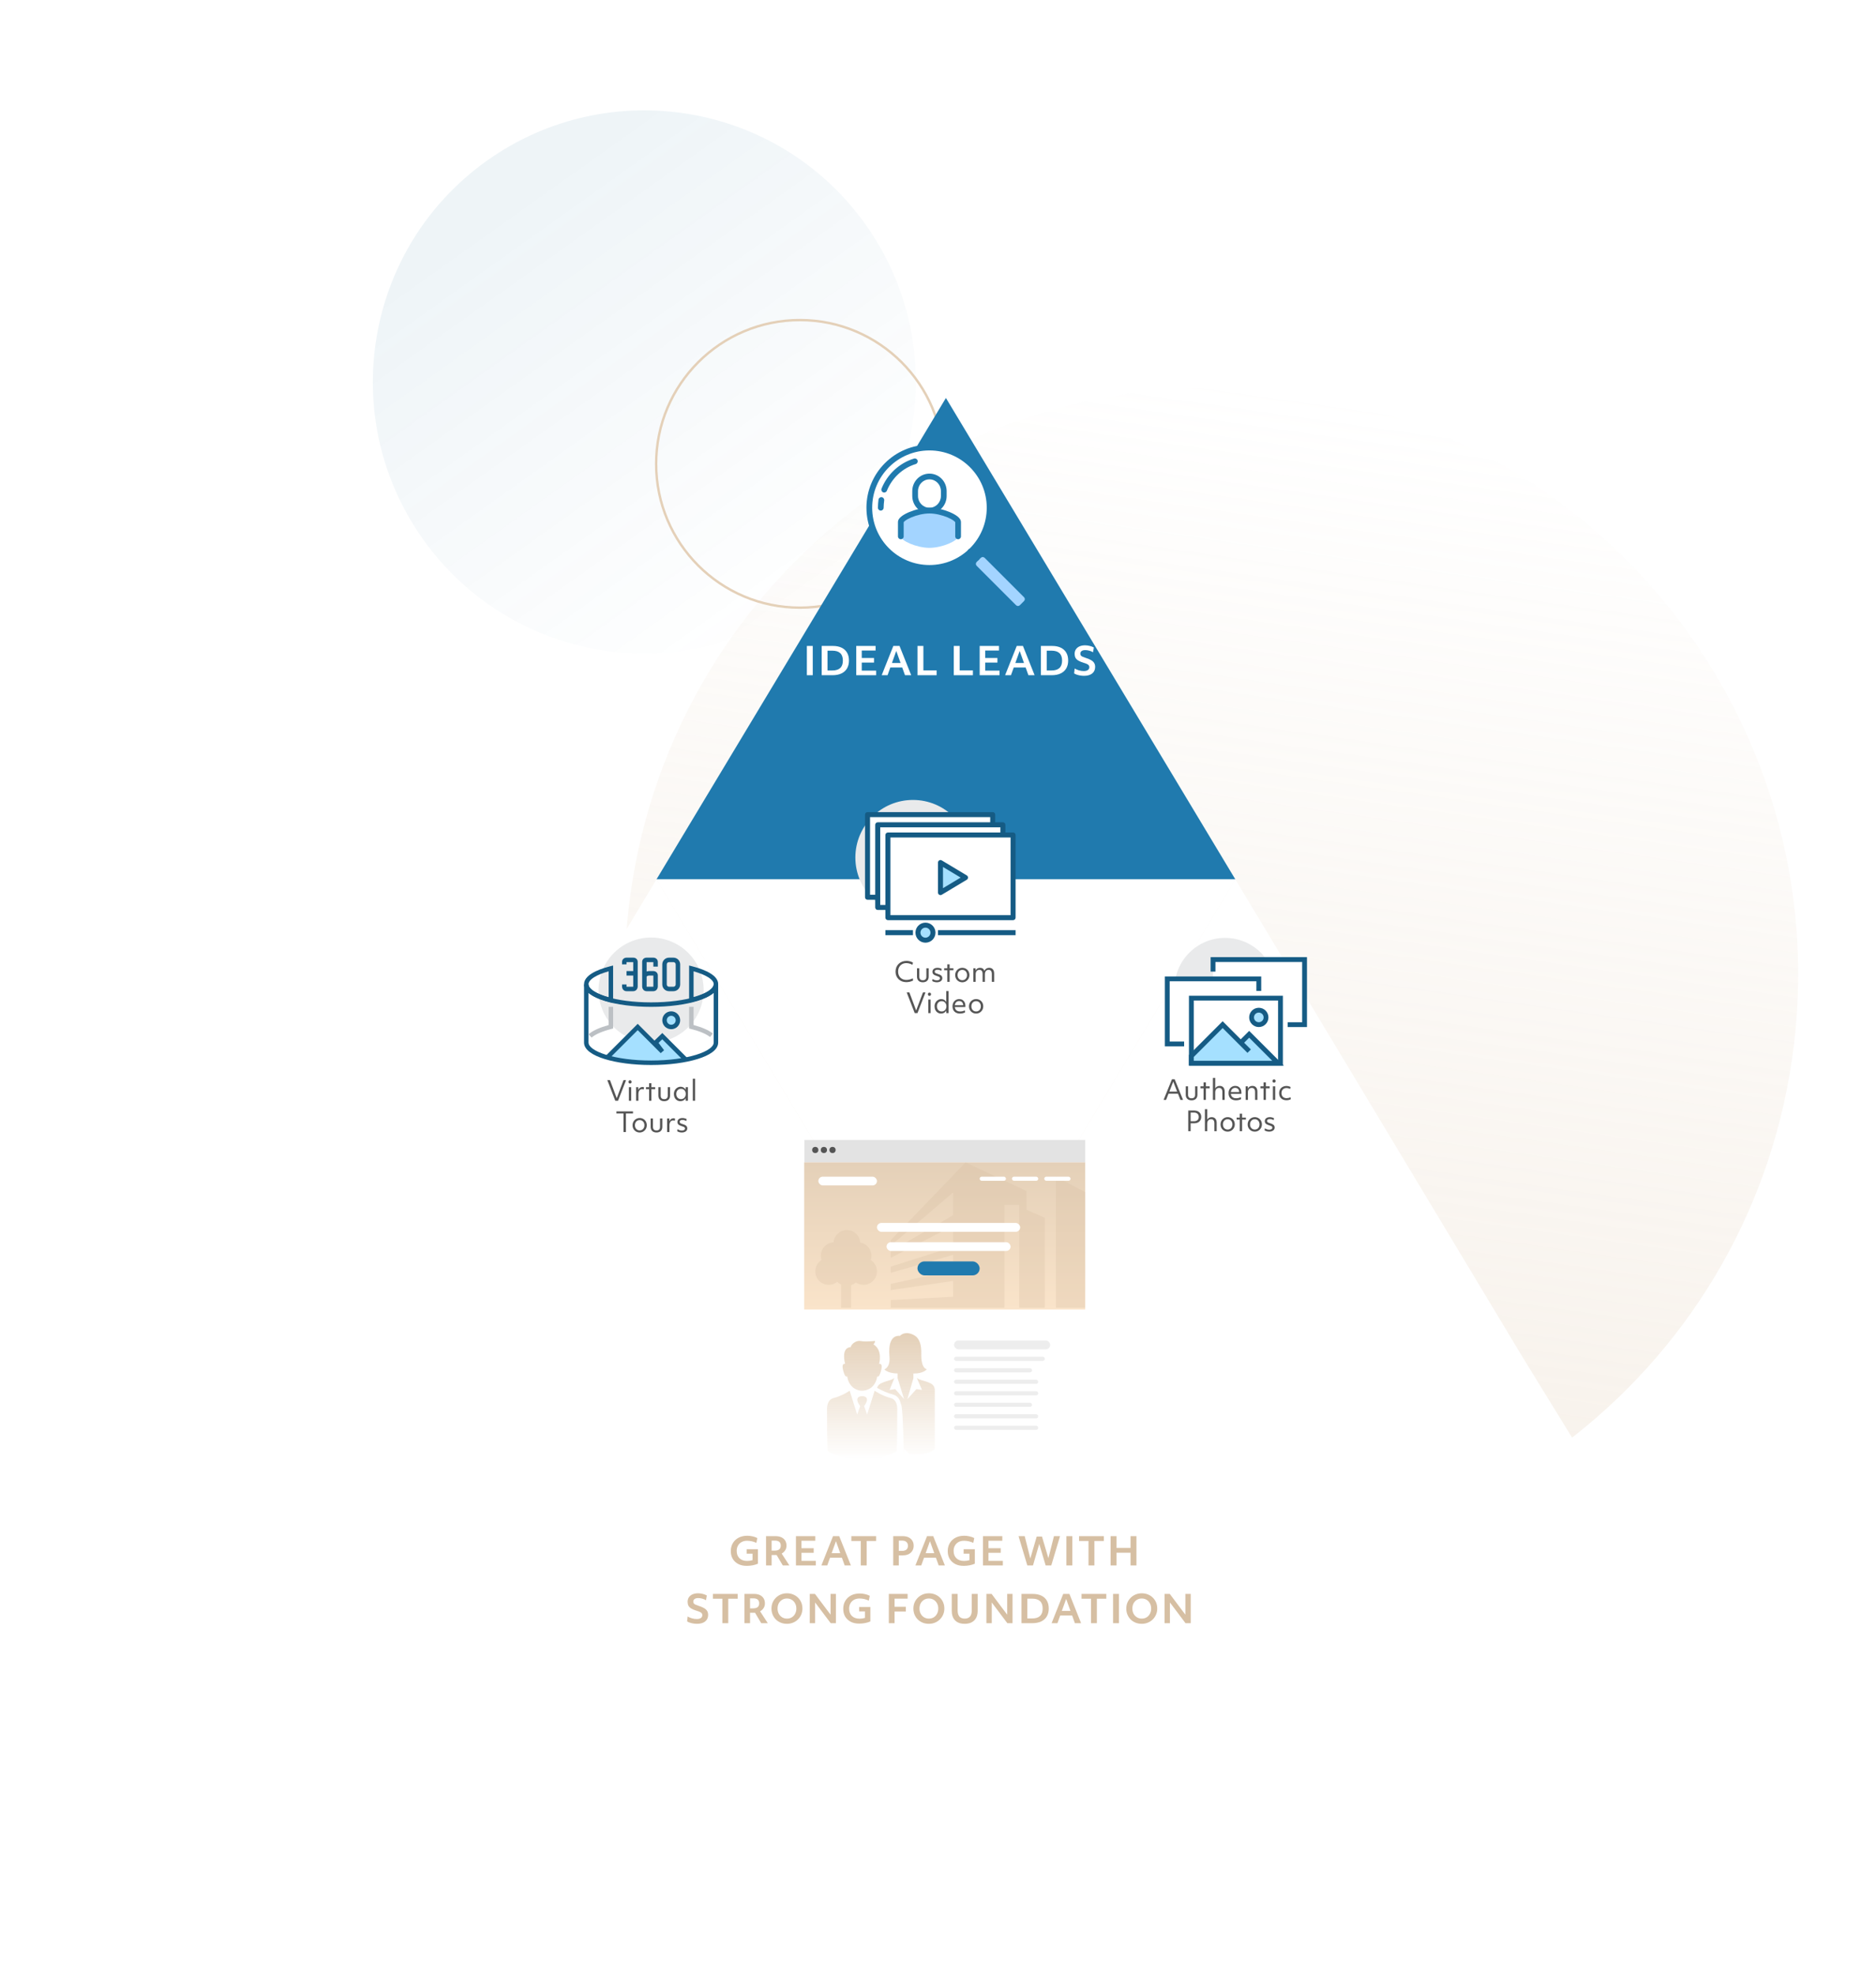 <?xml version="1.0" encoding="utf-8"?>
<svg xmlns="http://www.w3.org/2000/svg" width="780" height="821" viewBox="0 0 780 821" fill="none">
<g clip-path="url(#clip0_1735_102159)">
<path opacity="0.07" d="M359.85 93.276C323.686 42.496 253.204 30.648 202.423 66.812C151.643 102.976 139.795 173.459 175.959 224.239C212.123 275.019 282.606 286.868 333.386 250.703C384.166 214.539 396.015 144.057 359.85 93.276Z" fill="url(#paint0_linear_1735_102159)"/>
<path fill-rule="evenodd" clip-rule="evenodd" d="M332.577 252.068C365.309 252.068 391.844 225.533 391.844 192.8C391.844 160.068 365.309 133.532 332.577 133.532C299.844 133.532 273.309 160.068 273.309 192.8C273.309 225.533 299.844 252.068 332.577 252.068ZM332.577 253.068C365.862 253.068 392.844 226.085 392.844 192.8C392.844 159.515 365.862 132.532 332.577 132.532C299.292 132.532 272.309 159.515 272.309 192.8C272.309 226.085 299.292 253.068 332.577 253.068Z" fill="#E4D0B8"/>
<path opacity="0.31" d="M262.251 370.798C243.28 504.157 336.009 627.645 469.368 646.616C602.727 665.587 726.215 572.857 745.186 439.498C764.157 306.139 671.427 182.652 538.069 163.681C404.71 144.71 281.222 237.439 262.251 370.798Z" fill="url(#paint1_linear_1735_102159)"/>
<g filter="url(#filter0_ddddd_1735_102159)">
<path d="M393.289 105.528L272.94 305.626H513.638L393.289 105.528Z" fill="#207AAE"/>
</g>
<path d="M386.448 236.039C400.26 236.039 411.456 224.842 411.456 211.031C411.456 197.219 400.26 186.023 386.448 186.023C372.637 186.023 361.44 197.219 361.44 211.031C361.44 224.842 372.637 236.039 386.448 236.039Z" fill="white"/>
<path fill-rule="evenodd" clip-rule="evenodd" d="M386.448 187.214C373.295 187.214 362.631 197.877 362.631 211.031C362.631 224.185 373.295 234.848 386.448 234.848C399.602 234.848 410.265 224.185 410.265 211.031C410.265 197.877 399.602 187.214 386.448 187.214ZM360.25 211.031C360.25 196.562 371.979 184.832 386.448 184.832C400.917 184.832 412.647 196.562 412.647 211.031C412.647 225.5 400.917 237.23 386.448 237.23C371.979 237.23 360.25 225.5 360.25 211.031Z" fill="#207AAE"/>
<path fill-rule="evenodd" clip-rule="evenodd" d="M381.514 191.391C381.706 192.02 381.352 192.685 380.724 192.878C375.245 194.555 370.87 198.698 368.737 203.975C368.49 204.585 367.796 204.879 367.187 204.633C366.577 204.386 366.282 203.692 366.529 203.082C368.921 197.166 373.834 192.496 380.026 190.601C380.655 190.408 381.321 190.762 381.514 191.391Z" fill="#207AAE"/>
<path fill-rule="evenodd" clip-rule="evenodd" d="M366.574 206.632C367.227 206.705 367.698 207.293 367.626 207.947C367.505 209.03 367.395 210.036 367.395 211.031C367.395 211.689 366.862 212.222 366.204 212.222C365.546 212.222 365.013 211.689 365.013 211.031C365.013 209.893 365.138 208.766 365.255 207.714L365.259 207.684C365.331 207.03 365.92 206.559 366.574 206.632Z" fill="#207AAE"/>
<path d="M405.264 236.039L421.578 252.353C422.531 253.306 423.96 253.306 424.913 252.353L426.58 250.686C427.532 249.733 427.532 248.304 426.58 247.352L410.265 231.037C409.313 230.084 407.884 230.084 406.931 231.037L405.264 232.704C404.311 233.657 404.311 235.086 405.264 236.039Z" fill="#A3D4FF"/>
<path fill-rule="evenodd" clip-rule="evenodd" d="M406.089 230.195C407.506 228.777 409.69 228.777 411.107 230.195L427.422 246.51C428.84 247.927 428.84 250.11 427.422 251.528L425.755 253.195C424.337 254.613 422.154 254.613 420.736 253.195L404.422 236.881C403.004 235.463 403.004 233.28 404.422 231.862L406.089 230.195ZM409.423 231.879C408.936 231.392 408.26 231.392 407.773 231.879L406.106 233.546C405.618 234.034 405.618 234.709 406.106 235.197L422.42 251.511C422.908 251.999 423.583 251.999 424.071 251.511L425.738 249.844C426.225 249.356 426.225 248.681 425.738 248.194L409.423 231.879Z" fill="#207AAE"/>
<path fill-rule="evenodd" clip-rule="evenodd" d="M402.635 228.409C403.1 227.944 403.854 227.944 404.319 228.409L406.939 231.029C407.404 231.494 407.404 232.248 406.939 232.713C406.474 233.178 405.72 233.178 405.255 232.713L402.635 230.093C402.17 229.628 402.17 228.874 402.635 228.409Z" fill="#207AAE"/>
<path d="M386.448 212.222C381.089 212.222 374.54 215.199 374.54 216.985V222.939C374.54 224.726 381.089 227.703 386.448 227.703C391.807 227.703 398.357 224.726 398.357 222.939V216.985C398.357 215.199 391.807 212.222 386.448 212.222Z" fill="#A3D4FF"/>
<path d="M386.448 212.222C389.783 212.222 392.402 209.483 392.402 206.149V204.124C392.402 200.79 389.783 198.051 386.448 198.051C383.114 198.051 380.494 200.79 380.494 204.124V206.149C380.494 209.483 383.114 212.222 386.448 212.222Z" fill="white"/>
<path fill-rule="evenodd" clip-rule="evenodd" d="M379.303 204.124C379.303 200.163 382.426 196.86 386.448 196.86C390.471 196.86 393.593 200.163 393.593 204.124V206.149C393.593 210.11 390.471 213.413 386.448 213.413C382.426 213.413 379.303 210.11 379.303 206.149V204.124ZM386.448 199.242C383.802 199.242 381.685 201.416 381.685 204.124V206.149C381.685 208.856 383.802 211.031 386.448 211.031C389.094 211.031 391.212 208.856 391.212 206.149V204.124C391.212 201.416 389.094 199.242 386.448 199.242Z" fill="#207AAE"/>
<path fill-rule="evenodd" clip-rule="evenodd" d="M378.024 212.836C380.442 211.822 383.577 211.031 386.448 211.031C389.32 211.031 392.455 211.822 394.873 212.836C396.083 213.343 397.166 213.928 397.97 214.539C398.371 214.844 398.739 215.182 399.017 215.552C399.286 215.911 399.548 216.402 399.548 216.985V222.939C399.548 223.597 399.014 224.13 398.357 224.13C397.699 224.13 397.166 223.597 397.166 222.939V217.062C397.156 217.044 397.139 217.018 397.113 216.983C397.012 216.848 396.826 216.661 396.529 216.435C395.938 215.986 395.049 215.492 393.952 215.032C391.755 214.111 388.935 213.413 386.448 213.413C383.961 213.413 381.142 214.111 378.945 215.032C377.848 215.492 376.959 215.986 376.367 216.435C376.07 216.661 375.885 216.848 375.784 216.983C375.758 217.018 375.741 217.044 375.731 217.062V222.939C375.731 223.597 375.197 224.13 374.54 224.13C373.882 224.13 373.349 223.597 373.349 222.939V216.985C373.349 216.402 373.61 215.911 373.88 215.552C374.158 215.182 374.526 214.844 374.926 214.539C375.73 213.928 376.814 213.343 378.024 212.836ZM375.716 217.09C375.716 217.09 375.716 217.089 375.717 217.088ZM397.18 217.09C397.18 217.09 397.18 217.089 397.18 217.088Z" fill="#207AAE"/>
<path d="M335.478 280.641V268.473H337.927V280.641H335.478Z" fill="white"/>
<path d="M341.641 280.641V268.473H346.3C347.709 268.473 348.91 268.713 349.902 269.193C350.906 269.673 351.669 270.367 352.192 271.275C352.715 272.171 352.976 273.26 352.976 274.541C352.976 275.821 352.704 276.921 352.16 277.839C351.626 278.746 350.847 279.44 349.822 279.92C348.808 280.4 347.575 280.641 346.124 280.641H341.641ZM346.076 270.442H344.059V278.671H346.076C348.99 278.671 350.447 277.3 350.447 274.557C350.447 271.814 348.99 270.442 346.076 270.442Z" fill="white"/>
<path d="M356.013 280.641V268.473H364.05V270.378H358.302V273.484H363.393V275.389H358.302V278.735H364.274V280.641H356.013Z" fill="white"/>
<path d="M366.591 280.641L371.426 268.473H374.004L378.855 280.641H376.277L375.124 277.438H370.177L369.024 280.641H366.591ZM370.85 275.549H374.436L372.643 270.554L370.85 275.549Z" fill="white"/>
<path d="M381.473 280.641V268.473H383.922V278.639H389.43V280.641H381.473Z" fill="white"/>
<path d="M396.551 280.641V268.473H399.001V278.639H404.508V280.641H396.551Z" fill="white"/>
<path d="M407.327 280.641V268.473H415.364V270.378H409.616V273.484H414.708V275.389H409.616V278.735H415.588V280.641H407.327Z" fill="white"/>
<path d="M417.905 280.641L422.74 268.473H425.318L430.169 280.641H427.591L426.439 277.438H421.491L420.339 280.641H417.905ZM422.164 275.549H425.75L423.957 270.554L422.164 275.549Z" fill="white"/>
<path d="M432.787 280.641V268.473H437.446C438.855 268.473 440.056 268.713 441.048 269.193C442.052 269.673 442.815 270.367 443.338 271.275C443.861 272.171 444.122 273.26 444.122 274.541C444.122 275.821 443.85 276.921 443.306 277.839C442.772 278.746 441.993 279.44 440.968 279.92C439.954 280.4 438.721 280.641 437.27 280.641H432.787ZM437.222 270.442H435.205V278.671H437.222C440.136 278.671 441.593 277.3 441.593 274.557C441.593 271.814 440.136 270.442 437.222 270.442Z" fill="white"/>
<path d="M450.713 280.897C450.201 280.897 449.683 280.854 449.16 280.769C448.648 280.683 448.167 280.566 447.719 280.416C447.271 280.267 446.897 280.091 446.598 279.888L446.822 277.855C447.335 278.164 447.933 278.42 448.616 278.623C449.309 278.815 449.971 278.911 450.601 278.911C451.327 278.911 451.892 278.773 452.298 278.495C452.714 278.207 452.922 277.812 452.922 277.31C452.922 277.022 452.853 276.777 452.714 276.574C452.575 276.36 452.33 276.168 451.978 275.998C451.626 275.827 451.129 275.645 450.489 275.453C449.603 275.186 448.888 274.887 448.343 274.557C447.799 274.226 447.404 273.836 447.159 273.388C446.924 272.929 446.806 272.39 446.806 271.771C446.806 271.045 446.983 270.415 447.335 269.882C447.698 269.348 448.205 268.937 448.856 268.649C449.507 268.361 450.275 268.217 451.161 268.217C451.812 268.217 452.463 268.302 453.115 268.473C453.776 268.633 454.337 268.852 454.796 269.129L454.459 271.098C454.011 270.821 453.493 270.602 452.906 270.442C452.33 270.282 451.775 270.202 451.241 270.202C450.59 270.202 450.083 270.33 449.72 270.586C449.357 270.842 449.176 271.205 449.176 271.675C449.176 271.942 449.235 272.176 449.352 272.379C449.48 272.571 449.699 272.747 450.009 272.908C450.329 273.057 450.766 273.222 451.321 273.404C452.293 273.703 453.072 274.028 453.659 274.381C454.246 274.722 454.673 275.122 454.94 275.581C455.207 276.03 455.34 276.563 455.34 277.182C455.34 278.346 454.929 279.258 454.107 279.92C453.285 280.571 452.154 280.897 450.713 280.897Z" fill="white"/>
<g filter="url(#filter1_ddddd_1735_102159)">
<path d="M393.288 505.723L272.939 305.626H513.637L393.288 505.723Z" fill="white"/>
</g>
<g filter="url(#filter2_ddddd_1735_102159)">
<path d="M513.639 305.625L393.29 505.723H633.987L513.639 305.625Z" fill="white"/>
</g>
<g filter="url(#filter3_ddddd_1735_102159)">
<path d="M272.94 305.625L152.591 505.723H393.288L272.94 305.625Z" fill="white"/>
</g>
<path d="M483.788 457.155L487.279 448.57H488.397L491.888 457.155H490.792L489.776 454.557H485.844L484.828 457.155H483.788ZM486.183 453.71H489.437L487.81 449.552L486.183 453.71Z" fill="#555555"/>
<path d="M495.434 457.336C494.674 457.336 494.079 457.129 493.649 456.715C493.22 456.3 493.005 455.728 493.005 454.997V451.507H493.966V454.997C493.966 455.992 494.459 456.489 495.446 456.489C496.417 456.489 496.903 455.992 496.903 454.997V451.507H497.863V454.997C497.863 455.728 497.648 456.3 497.219 456.715C496.79 457.129 496.195 457.336 495.434 457.336Z" fill="#555555"/>
<path d="M500.411 457.155V452.331H499.112V451.507H500.411V449.88H501.371V451.507H502.952V452.331H501.371V457.155H500.411Z" fill="#555555"/>
<path d="M504.303 457.155V448.005H505.263V452.399C505.429 452.06 505.674 451.797 505.998 451.608C506.321 451.42 506.69 451.326 507.105 451.326C507.775 451.326 508.291 451.537 508.652 451.959C509.014 452.373 509.195 452.968 509.195 453.744V457.155H508.234V453.913C508.234 452.753 507.783 452.173 506.879 452.173C506.374 452.173 505.979 452.339 505.693 452.67C505.406 453.002 505.263 453.457 505.263 454.037V457.155H504.303Z" fill="#555555"/>
<path d="M513.932 457.336C513.292 457.336 512.734 457.215 512.26 456.974C511.793 456.733 511.432 456.391 511.176 455.946C510.927 455.495 510.803 454.964 510.803 454.354C510.803 453.759 510.923 453.235 511.164 452.783C511.405 452.331 511.737 451.977 512.158 451.721C512.58 451.458 513.062 451.326 513.604 451.326C514.116 451.326 514.561 451.443 514.937 451.676C515.321 451.91 515.619 452.234 515.83 452.648C516.048 453.062 516.157 453.548 516.157 454.105C516.157 454.203 516.154 454.293 516.146 454.376C516.146 454.459 516.142 454.546 516.135 454.636H511.752C511.819 455.231 512.045 455.687 512.429 456.003C512.814 456.319 513.329 456.477 513.977 456.477C514.64 456.477 515.288 456.323 515.92 456.014L516.033 456.828C515.777 456.986 515.461 457.11 515.084 457.2C514.715 457.291 514.331 457.336 513.932 457.336ZM513.548 452.151C513.058 452.151 512.655 452.305 512.339 452.614C512.023 452.915 511.831 453.337 511.763 453.879H515.231C515.231 453.796 515.224 453.717 515.208 453.642C515.148 453.16 514.971 452.791 514.678 452.535C514.391 452.279 514.015 452.151 513.548 452.151Z" fill="#555555"/>
<path d="M517.906 457.155V451.507H518.809L518.821 452.478C518.979 452.117 519.224 451.834 519.555 451.631C519.894 451.428 520.278 451.326 520.707 451.326C521.377 451.326 521.893 451.537 522.255 451.959C522.616 452.373 522.797 452.968 522.797 453.744V457.155H521.837V453.913C521.837 452.753 521.385 452.173 520.481 452.173C519.977 452.173 519.581 452.339 519.295 452.67C519.009 453.002 518.866 453.457 518.866 454.037V457.155H517.906Z" fill="#555555"/>
<path d="M525.354 457.155V452.331H524.055V451.507H525.354V449.88H526.314V451.507H527.896V452.331H526.314V457.155H525.354Z" fill="#555555"/>
<path d="M529.721 449.993C529.533 449.993 529.375 449.929 529.247 449.801C529.126 449.673 529.066 449.511 529.066 449.315C529.066 449.119 529.126 448.957 529.247 448.829C529.375 448.701 529.533 448.637 529.721 448.637C529.917 448.637 530.075 448.701 530.195 448.829C530.316 448.957 530.376 449.119 530.376 449.315C530.376 449.511 530.316 449.673 530.195 449.801C530.075 449.929 529.917 449.993 529.721 449.993ZM529.247 457.155V451.507H530.207V457.155H529.247Z" fill="#555555"/>
<path d="M534.914 457.302C534.288 457.302 533.746 457.182 533.287 456.941C532.827 456.7 532.47 456.361 532.214 455.924C531.965 455.479 531.841 454.96 531.841 454.365C531.841 453.77 531.969 453.246 532.225 452.795C532.481 452.343 532.839 451.993 533.298 451.744C533.758 451.488 534.292 451.36 534.902 451.36C535.196 451.36 535.49 451.398 535.783 451.473C536.077 451.548 536.341 451.65 536.574 451.778L536.439 452.603C536.228 452.49 535.979 452.399 535.693 452.331C535.407 452.256 535.143 452.218 534.902 452.218C534.277 452.218 533.773 452.411 533.389 452.795C533.012 453.171 532.824 453.68 532.824 454.32C532.824 454.982 533.016 455.502 533.4 455.879C533.784 456.255 534.307 456.443 534.97 456.443C535.219 456.443 535.471 456.413 535.727 456.353C535.991 456.293 536.273 456.199 536.574 456.071L536.687 456.873C536.446 457.008 536.168 457.114 535.851 457.189C535.542 457.264 535.23 457.302 534.914 457.302Z" fill="#555555"/>
<path d="M494.053 470.155V461.57H496.538C497.118 461.57 497.626 461.683 498.063 461.909C498.5 462.127 498.839 462.432 499.08 462.824C499.328 463.215 499.453 463.675 499.453 464.202C499.453 464.729 499.328 465.196 499.08 465.603C498.839 466.002 498.5 466.314 498.063 466.54C497.626 466.766 497.118 466.879 496.538 466.879H495.036V470.155H494.053ZM496.357 462.417H495.036V466.032H496.357C497.02 466.032 497.528 465.877 497.882 465.569C498.236 465.26 498.413 464.816 498.413 464.236C498.413 463.656 498.233 463.208 497.871 462.891C497.517 462.575 497.013 462.417 496.357 462.417Z" fill="#555555"/>
<path d="M500.977 470.155V461.005H501.937V465.399C502.103 465.06 502.348 464.797 502.671 464.608C502.995 464.42 503.364 464.326 503.779 464.326C504.449 464.326 504.965 464.537 505.326 464.959C505.688 465.373 505.868 465.968 505.868 466.744V470.155H504.908V466.913C504.908 465.753 504.456 465.173 503.553 465.173C503.048 465.173 502.653 465.339 502.366 465.67C502.08 466.002 501.937 466.457 501.937 467.037V470.155H500.977Z" fill="#555555"/>
<path d="M510.436 470.336C509.871 470.336 509.367 470.204 508.923 469.941C508.478 469.677 508.124 469.319 507.861 468.867C507.605 468.415 507.477 467.903 507.477 467.331C507.477 466.766 507.608 466.258 507.872 465.806C508.136 465.354 508.49 464.996 508.934 464.733C509.386 464.462 509.887 464.326 510.436 464.326C511.001 464.326 511.506 464.458 511.95 464.721C512.402 464.985 512.756 465.343 513.012 465.795C513.268 466.246 513.396 466.759 513.396 467.331C513.396 467.888 513.264 468.397 513.001 468.856C512.737 469.308 512.379 469.669 511.928 469.941C511.483 470.204 510.986 470.336 510.436 470.336ZM510.436 469.477C510.828 469.477 511.171 469.387 511.464 469.206C511.758 469.026 511.988 468.773 512.153 468.449C512.327 468.126 512.413 467.753 512.413 467.331C512.413 466.909 512.327 466.536 512.153 466.213C511.988 465.889 511.758 465.636 511.464 465.456C511.171 465.275 510.828 465.185 510.436 465.185C510.052 465.185 509.71 465.275 509.408 465.456C509.115 465.636 508.881 465.889 508.708 466.213C508.542 466.536 508.459 466.909 508.459 467.331C508.459 467.753 508.542 468.126 508.708 468.449C508.881 468.773 509.115 469.026 509.408 469.206C509.71 469.387 510.052 469.477 510.436 469.477Z" fill="#555555"/>
<path d="M515.475 470.155V465.331H514.176V464.507H515.475V462.88H516.435V464.507H518.017V465.331H516.435V470.155H515.475Z" fill="#555555"/>
<path d="M521.711 470.336C521.146 470.336 520.642 470.204 520.197 469.941C519.753 469.677 519.399 469.319 519.135 468.867C518.879 468.415 518.751 467.903 518.751 467.331C518.751 466.766 518.883 466.258 519.147 465.806C519.41 465.354 519.764 464.996 520.209 464.733C520.66 464.462 521.161 464.326 521.711 464.326C522.276 464.326 522.781 464.458 523.225 464.721C523.677 464.985 524.031 465.343 524.287 465.795C524.543 466.246 524.671 466.759 524.671 467.331C524.671 467.888 524.539 468.397 524.275 468.856C524.012 469.308 523.654 469.669 523.202 469.941C522.758 470.204 522.261 470.336 521.711 470.336ZM521.711 469.477C522.103 469.477 522.445 469.387 522.739 469.206C523.033 469.026 523.263 468.773 523.428 468.449C523.601 468.126 523.688 467.753 523.688 467.331C523.688 466.909 523.601 466.536 523.428 466.213C523.263 465.889 523.033 465.636 522.739 465.456C522.445 465.275 522.103 465.185 521.711 465.185C521.327 465.185 520.984 465.275 520.683 465.456C520.389 465.636 520.156 465.889 519.983 466.213C519.817 466.536 519.734 466.909 519.734 467.331C519.734 467.753 519.817 468.126 519.983 468.449C520.156 468.773 520.389 469.026 520.683 469.206C520.984 469.387 521.327 469.477 521.711 469.477Z" fill="#555555"/>
<path d="M527.673 470.336C527.319 470.336 526.965 470.287 526.612 470.189C526.265 470.091 525.986 469.963 525.776 469.805L525.922 468.958C526.163 469.131 526.442 469.27 526.758 469.376C527.082 469.481 527.387 469.534 527.673 469.534C528.095 469.534 528.423 469.462 528.656 469.319C528.89 469.169 529.006 468.965 529.006 468.709C529.006 468.544 528.969 468.408 528.893 468.303C528.818 468.19 528.683 468.088 528.487 467.997C528.291 467.9 528.009 467.798 527.64 467.692C527.007 467.504 526.555 467.278 526.284 467.015C526.013 466.751 525.877 466.408 525.877 465.987C525.877 465.475 526.066 465.072 526.442 464.778C526.826 464.477 527.346 464.326 528.001 464.326C528.31 464.326 528.622 464.371 528.939 464.462C529.255 464.544 529.511 464.65 529.707 464.778L529.549 465.591C529.067 465.282 528.543 465.128 527.978 465.128C527.602 465.128 527.312 465.196 527.109 465.331C526.905 465.459 526.804 465.644 526.804 465.885C526.804 466.118 526.89 466.303 527.063 466.439C527.237 466.574 527.557 466.71 528.024 466.845C528.747 467.056 529.251 467.297 529.537 467.568C529.831 467.839 529.978 468.201 529.978 468.653C529.978 469.157 529.767 469.564 529.345 469.873C528.924 470.182 528.366 470.336 527.673 470.336Z" fill="#555555"/>
<g clip-path="url(#clip1_1735_102159)">
<g clip-path="url(#clip2_1735_102159)">
<path d="M509.361 431.883C520.976 431.883 530.393 422.466 530.393 410.851C530.393 399.235 520.976 389.819 509.361 389.819C497.745 389.819 488.329 399.235 488.329 410.851C488.329 422.466 497.745 431.883 509.361 431.883Z" fill="#E9EAEB"/>
<path d="M542.411 398.832H504.353V425.873H542.411V398.832Z" fill="white"/>
<path d="M523.382 406.845H485.324V433.886H523.382V406.845Z" fill="white"/>
<path fill-rule="evenodd" clip-rule="evenodd" d="M503.352 397.831H543.412V426.875H535.4V424.872H541.409V399.834H505.355V403.84H503.352V397.831Z" fill="#155B84"/>
<path fill-rule="evenodd" clip-rule="evenodd" d="M484.323 405.843H524.384V411.852H522.38V407.846H486.326V432.884H492.335V434.887H484.323V405.843Z" fill="#155B84"/>
<path d="M532.396 414.857H495.34V441.898H532.396V414.857Z" fill="white"/>
<path fill-rule="evenodd" clip-rule="evenodd" d="M494.338 413.855H533.397V442.899H494.338V413.855ZM496.341 415.858V440.896H531.394V415.858H496.341Z" fill="#155B84"/>
<path d="M523.382 425.873C525.041 425.873 526.387 424.528 526.387 422.869C526.387 421.209 525.041 419.864 523.382 419.864C521.723 419.864 520.378 421.209 520.378 422.869C520.378 424.528 521.723 425.873 523.382 425.873Z" fill="#A5E0FF"/>
<path fill-rule="evenodd" clip-rule="evenodd" d="M523.382 420.866C522.276 420.866 521.379 421.762 521.379 422.869C521.379 423.975 522.276 424.872 523.382 424.872C524.488 424.872 525.385 423.975 525.385 422.869C525.385 421.762 524.488 420.866 523.382 420.866ZM519.376 422.869C519.376 420.656 521.17 418.863 523.382 418.863C525.595 418.863 527.388 420.656 527.388 422.869C527.388 425.081 525.595 426.875 523.382 426.875C521.17 426.875 519.376 425.081 519.376 422.869Z" fill="#155B84"/>
<path d="M519.376 429.879L515.871 433.385L508.359 425.873L495.34 438.893V441.898H531.394L519.376 429.879Z" fill="#A5E0FF"/>
<path fill-rule="evenodd" clip-rule="evenodd" d="M508.359 424.457L515.871 431.968L519.376 428.463L533.812 442.899H494.338V438.478L508.359 424.457ZM517.287 433.385L520.084 436.182L518.668 437.598L508.359 427.29L496.341 439.308V440.896H528.976L519.376 431.296L517.287 433.385Z" fill="#155B84"/>
</g>
</g>
<path d="M376.819 408.204C376.164 408.204 375.562 408.099 375.012 407.888C374.47 407.67 373.999 407.368 373.6 406.984C373.201 406.593 372.892 406.133 372.673 405.606C372.455 405.071 372.346 404.488 372.346 403.855C372.346 403.2 372.455 402.597 372.673 402.048C372.899 401.498 373.216 401.023 373.622 400.624C374.037 400.225 374.522 399.916 375.08 399.698C375.644 399.479 376.266 399.37 376.944 399.37C377.388 399.37 377.851 399.434 378.333 399.562C378.815 399.69 379.229 399.864 379.576 400.082L379.395 400.997C378.898 400.748 378.45 400.571 378.051 400.466C377.659 400.353 377.252 400.297 376.831 400.297C376.16 400.297 375.565 400.447 375.046 400.748C374.534 401.042 374.134 401.453 373.848 401.98C373.562 402.499 373.419 403.106 373.419 403.799C373.419 404.507 373.562 405.12 373.848 405.64C374.134 406.16 374.534 406.563 375.046 406.849C375.565 407.135 376.175 407.278 376.876 407.278C377.29 407.278 377.727 407.222 378.186 407.109C378.646 406.996 379.094 406.837 379.531 406.634L379.644 407.538C378.755 407.982 377.813 408.204 376.819 408.204Z" fill="#555555"/>
<path d="M383.697 408.261C382.936 408.261 382.341 408.054 381.912 407.64C381.483 407.225 381.268 406.653 381.268 405.922V402.432H382.228V405.922C382.228 406.917 382.722 407.414 383.708 407.414C384.68 407.414 385.166 406.917 385.166 405.922V402.432H386.126V405.922C386.126 406.653 385.911 407.225 385.482 407.64C385.053 408.054 384.458 408.261 383.697 408.261Z" fill="#555555"/>
<path d="M389.487 408.261C389.133 408.261 388.779 408.212 388.425 408.114C388.078 408.016 387.8 407.888 387.589 407.73L387.736 406.883C387.977 407.056 388.255 407.195 388.572 407.301C388.896 407.406 389.201 407.459 389.487 407.459C389.908 407.459 390.236 407.387 390.47 407.244C390.703 407.093 390.82 406.89 390.82 406.634C390.82 406.468 390.782 406.333 390.707 406.227C390.631 406.114 390.496 406.013 390.3 405.922C390.104 405.824 389.822 405.723 389.453 405.617C388.82 405.429 388.368 405.203 388.097 404.94C387.826 404.676 387.691 404.333 387.691 403.912C387.691 403.399 387.879 402.997 388.255 402.703C388.639 402.402 389.159 402.251 389.814 402.251C390.123 402.251 390.436 402.296 390.752 402.386C391.068 402.469 391.324 402.575 391.52 402.703L391.362 403.516C390.88 403.207 390.357 403.053 389.792 403.053C389.415 403.053 389.125 403.121 388.922 403.256C388.719 403.384 388.617 403.569 388.617 403.81C388.617 404.043 388.703 404.228 388.877 404.363C389.05 404.499 389.37 404.635 389.837 404.77C390.56 404.981 391.065 405.222 391.351 405.493C391.644 405.764 391.791 406.126 391.791 406.578C391.791 407.082 391.58 407.489 391.159 407.798C390.737 408.106 390.18 408.261 389.487 408.261Z" fill="#555555"/>
<path d="M393.869 408.08V403.256H392.57V402.432H393.869V400.805H394.83V402.432H396.411V403.256H394.83V408.08H393.869Z" fill="#555555"/>
<path d="M400.106 408.261C399.541 408.261 399.036 408.129 398.592 407.865C398.147 407.602 397.793 407.244 397.53 406.792C397.274 406.34 397.146 405.828 397.146 405.256C397.146 404.691 397.278 404.183 397.541 403.731C397.805 403.279 398.159 402.921 398.603 402.658C399.055 402.386 399.556 402.251 400.106 402.251C400.67 402.251 401.175 402.383 401.619 402.646C402.071 402.91 402.425 403.268 402.681 403.72C402.937 404.171 403.065 404.684 403.065 405.256C403.065 405.813 402.934 406.322 402.67 406.781C402.406 407.233 402.049 407.594 401.597 407.865C401.152 408.129 400.655 408.261 400.106 408.261ZM400.106 407.402C400.497 407.402 400.84 407.312 401.134 407.131C401.427 406.95 401.657 406.698 401.823 406.374C401.996 406.05 402.083 405.678 402.083 405.256C402.083 404.834 401.996 404.461 401.823 404.137C401.657 403.814 401.427 403.561 401.134 403.381C400.84 403.2 400.497 403.109 400.106 403.109C399.721 403.109 399.379 403.2 399.078 403.381C398.784 403.561 398.55 403.814 398.377 404.137C398.211 404.461 398.129 404.834 398.129 405.256C398.129 405.678 398.211 406.05 398.377 406.374C398.55 406.698 398.784 406.95 399.078 407.131C399.379 407.312 399.721 407.402 400.106 407.402Z" fill="#555555"/>
<path d="M404.701 408.08V402.432H405.605L405.616 403.392C405.774 403.03 406.015 402.752 406.339 402.556C406.67 402.353 407.047 402.251 407.469 402.251C408.388 402.251 409.001 402.673 409.31 403.516C409.461 403.132 409.709 402.827 410.056 402.601C410.41 402.368 410.809 402.251 411.253 402.251C411.923 402.251 412.439 402.462 412.801 402.884C413.162 403.298 413.343 403.893 413.343 404.668V408.08H412.383V404.838C412.383 403.678 411.931 403.098 411.027 403.098C410.553 403.098 410.18 403.264 409.909 403.595C409.638 403.927 409.502 404.382 409.502 404.962V408.08H408.542V404.827C408.542 403.674 408.098 403.098 407.209 403.098C406.727 403.098 406.347 403.264 406.068 403.595C405.797 403.919 405.661 404.371 405.661 404.951V408.08H404.701Z" fill="#555555"/>
<path d="M380.322 421.08L376.99 412.495H378.108L380.921 420.007L383.745 412.495H384.796L381.463 421.08H380.322Z" fill="#555555"/>
<path d="M386.449 413.918C386.26 413.918 386.102 413.854 385.974 413.726C385.854 413.598 385.793 413.436 385.793 413.24C385.793 413.044 385.854 412.882 385.974 412.754C386.102 412.626 386.26 412.562 386.449 412.562C386.644 412.562 386.803 412.626 386.923 412.754C387.044 412.882 387.104 413.044 387.104 413.24C387.104 413.436 387.044 413.598 386.923 413.726C386.803 413.854 386.644 413.918 386.449 413.918ZM385.974 421.08V415.432H386.934V421.08H385.974Z" fill="#555555"/>
<path d="M391.28 421.261C390.76 421.261 390.293 421.133 389.879 420.877C389.472 420.621 389.152 420.267 388.919 419.815C388.685 419.355 388.568 418.836 388.568 418.256C388.568 417.699 388.693 417.194 388.941 416.742C389.197 416.283 389.54 415.921 389.969 415.658C390.398 415.386 390.873 415.251 391.393 415.251C391.822 415.251 392.213 415.356 392.567 415.567C392.929 415.778 393.219 416.076 393.437 416.46V411.93H394.398V421.08H393.46L393.437 420.052C393.211 420.436 392.914 420.734 392.545 420.945C392.176 421.155 391.754 421.261 391.28 421.261ZM391.528 420.402C391.92 420.402 392.262 420.312 392.556 420.131C392.85 419.95 393.08 419.698 393.245 419.374C393.418 419.05 393.505 418.678 393.505 418.256C393.505 417.834 393.418 417.461 393.245 417.137C393.08 416.814 392.85 416.561 392.556 416.381C392.262 416.2 391.92 416.109 391.528 416.109C391.144 416.109 390.801 416.2 390.5 416.381C390.206 416.561 389.973 416.814 389.8 417.137C389.634 417.461 389.551 417.834 389.551 418.256C389.551 418.678 389.634 419.05 389.8 419.374C389.973 419.698 390.206 419.95 390.5 420.131C390.801 420.312 391.144 420.402 391.528 420.402Z" fill="#555555"/>
<path d="M399.166 421.261C398.526 421.261 397.969 421.14 397.494 420.899C397.027 420.658 396.666 420.316 396.41 419.871C396.161 419.419 396.037 418.889 396.037 418.278C396.037 417.684 396.158 417.16 396.399 416.708C396.64 416.256 396.971 415.902 397.393 415.646C397.814 415.383 398.296 415.251 398.839 415.251C399.351 415.251 399.795 415.368 400.172 415.601C400.556 415.835 400.853 416.158 401.064 416.573C401.283 416.987 401.392 417.473 401.392 418.03C401.392 418.128 401.388 418.218 401.38 418.301C401.38 418.384 401.377 418.471 401.369 418.561H396.986C397.054 419.156 397.28 419.611 397.664 419.928C398.048 420.244 398.564 420.402 399.211 420.402C399.874 420.402 400.522 420.248 401.155 419.939L401.268 420.752C401.011 420.911 400.695 421.035 400.319 421.125C399.95 421.216 399.565 421.261 399.166 421.261ZM398.782 416.076C398.293 416.076 397.89 416.23 397.573 416.539C397.257 416.84 397.065 417.262 396.997 417.804H400.465C400.465 417.721 400.458 417.642 400.443 417.567C400.383 417.085 400.206 416.716 399.912 416.46C399.626 416.204 399.249 416.076 398.782 416.076Z" fill="#555555"/>
<path d="M405.848 421.261C405.283 421.261 404.778 421.129 404.334 420.865C403.89 420.602 403.536 420.244 403.272 419.792C403.016 419.34 402.888 418.828 402.888 418.256C402.888 417.691 403.02 417.183 403.283 416.731C403.547 416.279 403.901 415.921 404.345 415.658C404.797 415.386 405.298 415.251 405.848 415.251C406.413 415.251 406.917 415.383 407.362 415.646C407.813 415.91 408.167 416.268 408.423 416.72C408.679 417.171 408.808 417.684 408.808 418.256C408.808 418.813 408.676 419.322 408.412 419.781C408.149 420.233 407.791 420.594 407.339 420.865C406.895 421.129 406.398 421.261 405.848 421.261ZM405.848 420.402C406.239 420.402 406.582 420.312 406.876 420.131C407.169 419.95 407.399 419.698 407.565 419.374C407.738 419.05 407.825 418.678 407.825 418.256C407.825 417.834 407.738 417.461 407.565 417.137C407.399 416.814 407.169 416.561 406.876 416.381C406.582 416.2 406.239 416.109 405.848 416.109C405.464 416.109 405.121 416.2 404.82 416.381C404.526 416.561 404.293 416.814 404.119 417.137C403.954 417.461 403.871 417.834 403.871 418.256C403.871 418.678 403.954 419.05 404.119 419.374C404.293 419.698 404.526 419.95 404.82 420.131C405.121 420.312 405.464 420.402 405.848 420.402Z" fill="#555555"/>
<g clip-path="url(#clip3_1735_102159)">
<path d="M379.583 380.36C392.805 380.36 403.524 369.641 403.524 356.419C403.524 343.198 392.805 332.479 379.583 332.479C366.361 332.479 355.643 343.198 355.643 356.419C355.643 369.641 366.361 380.36 379.583 380.36Z" fill="#E9EAEB"/>
<path d="M412.746 338.579H360.702V372.928H412.746V338.579Z" fill="white"/>
<path fill-rule="evenodd" clip-rule="evenodd" d="M359.661 338.579C359.661 338.004 360.127 337.538 360.702 337.538H412.746C413.321 337.538 413.787 338.004 413.787 338.579V372.928C413.787 373.503 413.321 373.969 412.746 373.969H360.702C360.127 373.969 359.661 373.503 359.661 372.928V338.579ZM361.743 339.62V371.887H411.705V339.62H361.743Z" fill="#155B84"/>
<path d="M416.982 342.815H364.938V377.164H416.982V342.815Z" fill="white"/>
<path fill-rule="evenodd" clip-rule="evenodd" d="M363.897 342.815C363.897 342.24 364.363 341.774 364.938 341.774H416.982C417.557 341.774 418.023 342.24 418.023 342.815V377.164C418.023 377.739 417.557 378.205 416.982 378.205H364.938C364.363 378.205 363.897 377.739 363.897 377.164V342.815ZM365.979 343.856V376.124H415.941V343.856H365.979Z" fill="#155B84"/>
<path d="M421.219 347.052H369.174V381.401H421.219V347.052Z" fill="white"/>
<path fill-rule="evenodd" clip-rule="evenodd" d="M368.133 347.052C368.133 346.477 368.6 346.011 369.174 346.011H421.219C421.793 346.011 422.259 346.477 422.259 347.052V381.401C422.259 381.976 421.793 382.442 421.219 382.442H369.174C368.6 382.442 368.133 381.976 368.133 381.401V347.052ZM370.215 348.092V380.36H420.178V348.092H370.215Z" fill="#155B84"/>
<path d="M391.033 358.501V370.992L401.442 364.747L391.033 358.501Z" fill="#A5E0FF"/>
<path fill-rule="evenodd" clip-rule="evenodd" d="M390.52 357.596C390.846 357.411 391.247 357.416 391.568 357.609L401.977 363.854C402.291 364.042 402.483 364.381 402.483 364.747C402.483 365.112 402.291 365.451 401.977 365.639L391.568 371.884C391.247 372.077 390.846 372.082 390.52 371.898C390.194 371.713 389.992 371.367 389.992 370.992V358.501C389.992 358.126 390.194 357.78 390.52 357.596ZM392.074 360.34V369.154L399.419 364.747L392.074 360.34Z" fill="#155B84"/>
<path fill-rule="evenodd" clip-rule="evenodd" d="M422.259 388.687H389.992V386.605H422.259V388.687Z" fill="#155B84"/>
<path d="M384.788 390.769C386.512 390.769 387.91 389.371 387.91 387.646C387.91 385.921 386.512 384.523 384.788 384.523C383.063 384.523 381.665 385.921 381.665 387.646C381.665 389.371 383.063 390.769 384.788 390.769Z" fill="#A5E0FF"/>
<path fill-rule="evenodd" clip-rule="evenodd" d="M384.788 385.564C383.638 385.564 382.706 386.496 382.706 387.646C382.706 388.796 383.638 389.728 384.788 389.728C385.937 389.728 386.869 388.796 386.869 387.646C386.869 386.496 385.937 385.564 384.788 385.564ZM380.624 387.646C380.624 385.347 382.488 383.483 384.788 383.483C387.087 383.483 388.951 385.347 388.951 387.646C388.951 389.946 387.087 391.81 384.788 391.81C382.488 391.81 380.624 389.946 380.624 387.646Z" fill="#155B84"/>
<path fill-rule="evenodd" clip-rule="evenodd" d="M368.133 386.605H379.583V388.687H368.133V386.605Z" fill="#155B84"/>
</g>
<g clip-path="url(#clip4_1735_102159)">
<g clip-path="url(#clip5_1735_102159)">
<path d="M291.146 419.239C295.415 407.957 289.73 395.35 278.448 391.082C267.166 386.813 254.559 392.498 250.29 403.78C246.022 415.062 251.707 427.668 262.989 431.937C274.271 436.206 286.877 430.521 291.146 419.239Z" fill="#E9EAEB"/>
<path fill-rule="evenodd" clip-rule="evenodd" d="M268.859 399.892L268.859 403.783C269.211 403.669 269.583 403.61 269.974 403.61H271.647C272.652 403.61 273.506 404.334 273.506 405.376V410.023C273.506 410.973 272.831 411.975 271.647 411.975H268.859C267.676 411.975 267 410.973 267 410.023V399.8C267 399.301 267.176 398.813 267.581 398.467C267.963 398.138 268.438 398.034 268.859 398.034H271.647C272.652 398.034 273.506 398.758 273.506 399.8V401.751H271.647V399.892H268.859ZM268.859 405.871V410.023C268.859 410.07 268.869 410.1 268.876 410.116H271.63C271.638 410.1 271.647 410.07 271.647 410.023V405.469H269.974C269.566 405.469 269.202 405.591 268.859 405.871Z" fill="#155B84"/>
<path fill-rule="evenodd" clip-rule="evenodd" d="M278.153 399.892C277.644 399.892 277.224 400.313 277.224 400.822V409.187C277.224 409.696 277.644 410.116 278.153 410.116H280.012C280.521 410.116 280.942 409.696 280.942 409.187V400.822C280.942 400.313 280.521 399.892 280.012 399.892H278.153ZM275.365 400.822C275.365 399.286 276.618 398.034 278.153 398.034H280.012C281.548 398.034 282.8 399.286 282.8 400.822V409.187C282.8 410.722 281.548 411.975 280.012 411.975H278.153C276.618 411.975 275.365 410.722 275.365 409.187V400.822Z" fill="#155B84"/>
<path fill-rule="evenodd" clip-rule="evenodd" d="M264.212 405.469H260.495V403.61H264.212V405.469Z" fill="#155B84"/>
<path fill-rule="evenodd" clip-rule="evenodd" d="M258.636 399.8C258.636 398.758 259.49 398.034 260.495 398.034H263.283C263.704 398.034 264.179 398.138 264.561 398.467C264.966 398.813 265.142 399.301 265.142 399.8V410.023C265.142 410.973 264.466 411.975 263.283 411.975H260.495C259.311 411.975 258.636 410.973 258.636 410.023V409.187H260.495V410.023C260.495 410.07 260.504 410.1 260.511 410.116H263.266C263.273 410.1 263.283 410.07 263.283 410.023V399.892H260.495L260.495 400.822H258.636V399.8Z" fill="#155B84"/>
<path fill-rule="evenodd" clip-rule="evenodd" d="M254.918 401.3V416.887L253.76 416.593C250.602 415.792 247.942 414.787 246.048 413.598C244.194 412.435 242.836 410.938 242.836 409.093C242.836 407.249 244.194 405.752 246.048 404.589C247.942 403.4 250.602 402.395 253.76 401.594L254.918 401.3ZM286.518 401.3L287.676 401.594C290.834 402.395 293.493 403.4 295.384 404.575C297.227 405.719 298.6 407.192 298.6 409.001C298.6 410.84 297.249 412.361 295.392 413.538C293.495 414.741 290.83 415.747 287.663 416.503L286.518 416.777V401.3ZM247.036 406.163C245.334 407.231 244.695 408.243 244.695 409.093C244.695 409.944 245.334 410.956 247.036 412.024C248.483 412.932 250.528 413.767 253.059 414.481V403.706C250.528 404.42 248.483 405.255 247.036 406.163ZM288.377 403.706V414.404C290.906 413.721 292.951 412.884 294.396 411.968C296.094 410.892 296.741 409.857 296.741 409.001C296.741 408.206 296.116 407.217 294.404 406.154C292.955 405.254 290.908 404.42 288.377 403.706Z" fill="#155B84"/>
<path fill-rule="evenodd" clip-rule="evenodd" d="M281.871 424.057H280.012V422.198H281.871V424.057Z" fill="#155B84"/>
<path d="M279.083 426.845C280.623 426.845 281.871 425.597 281.871 424.057C281.871 422.517 280.623 421.269 279.083 421.269C277.543 421.269 276.294 422.517 276.294 424.057C276.294 425.597 277.543 426.845 279.083 426.845Z" fill="#A5E0FF"/>
<path fill-rule="evenodd" clip-rule="evenodd" d="M279.083 422.198C278.056 422.198 277.224 423.031 277.224 424.057C277.224 425.084 278.056 425.916 279.083 425.916C280.109 425.916 280.942 425.084 280.942 424.057C280.942 423.031 280.109 422.198 279.083 422.198ZM275.365 424.057C275.365 422.004 277.03 420.339 279.083 420.339C281.136 420.339 282.8 422.004 282.8 424.057C282.8 426.11 281.136 427.775 279.083 427.775C277.03 427.775 275.365 426.11 275.365 424.057Z" fill="#155B84"/>
<path d="M275.365 430.563L272.577 433.351L275.365 437.069L265.142 426.845L253.059 438.927V439.671C257.799 440.972 263.933 441.716 270.718 441.716C276.016 441.716 281.034 441.251 285.217 440.415L275.365 430.563Z" fill="#A5E0FF"/>
<path fill-rule="evenodd" clip-rule="evenodd" d="M265.142 425.531L272.115 432.505L275.376 429.353L285.874 439.85L284.56 441.165L275.354 431.959L273.812 433.45L276.109 436.511L274.708 437.726L265.142 428.16L253.989 439.313V439.857H252.13V438.543L265.142 425.531Z" fill="#155B84"/>
<path fill-rule="evenodd" clip-rule="evenodd" d="M242.836 409.187V433.351C242.836 434.948 243.872 436.294 245.336 437.368C246.817 438.455 248.901 439.393 251.39 440.164C256.381 441.709 263.217 442.645 270.718 442.645C278.219 442.645 285.055 441.709 290.046 440.164C292.535 439.393 294.619 438.455 296.1 437.368C297.564 436.294 298.6 434.948 298.6 433.351V409.187H296.741C296.741 409.913 296.267 410.775 295.001 411.705C293.752 412.621 291.885 413.484 289.496 414.224C284.728 415.699 278.087 416.622 270.718 416.622C263.349 416.622 256.708 415.699 251.94 414.224C249.551 413.484 247.684 412.621 246.435 411.705C245.168 410.775 244.695 409.913 244.695 409.187H242.836ZM244.695 412.69V433.351C244.695 434.078 245.168 434.939 246.435 435.869C247.684 436.786 249.551 437.649 251.94 438.388C256.708 439.864 263.349 440.786 270.718 440.786C278.087 440.786 284.728 439.864 289.496 438.388C291.885 437.649 293.752 436.786 295.001 435.869C296.267 434.939 296.741 434.078 296.741 433.351V412.69C296.539 412.868 296.325 413.039 296.1 413.203C294.619 414.291 292.535 415.229 290.046 415.999C285.055 417.544 278.219 418.481 270.718 418.481C263.217 418.481 256.381 417.544 251.39 415.999C248.901 415.229 246.817 414.291 245.336 413.203C245.111 413.039 244.897 412.868 244.695 412.69Z" fill="#155B84"/>
<path fill-rule="evenodd" clip-rule="evenodd" d="M286.518 418.481H288.377V426.033C291.816 426.951 294.59 428.135 296.388 429.555L295.236 431.014C293.623 429.74 290.892 428.572 287.222 427.654L286.518 427.478V418.481Z" fill="#BCC0C4"/>
<path fill-rule="evenodd" clip-rule="evenodd" d="M254.918 418.481V427.47L254.224 427.651C250.348 428.667 247.463 429.924 245.963 431.258L244.728 429.868C246.464 428.325 249.441 427.044 253.059 426.04V418.481H254.918Z" fill="#BCC0C4"/>
</g>
</g>
<path d="M255.828 457.512L252.495 448.927H253.614L256.427 456.439L259.251 448.927H260.301L256.969 457.512H255.828Z" fill="#555555"/>
<path d="M261.954 450.35C261.766 450.35 261.608 450.286 261.48 450.158C261.359 450.03 261.299 449.868 261.299 449.672C261.299 449.477 261.359 449.315 261.48 449.187C261.608 449.059 261.766 448.995 261.954 448.995C262.15 448.995 262.308 449.059 262.429 449.187C262.549 449.315 262.609 449.477 262.609 449.672C262.609 449.868 262.549 450.03 262.429 450.158C262.308 450.286 262.15 450.35 261.954 450.35ZM261.48 457.512V451.864H262.44V457.512H261.48Z" fill="#555555"/>
<path d="M264.469 457.512V451.864H265.373L265.384 453.039C265.543 452.647 265.772 452.342 266.074 452.124C266.375 451.898 266.717 451.785 267.102 451.785C267.215 451.785 267.335 451.796 267.463 451.819C267.599 451.841 267.7 451.872 267.768 451.909L267.666 452.813C267.568 452.775 267.459 452.745 267.339 452.723C267.218 452.693 267.102 452.677 266.989 452.677C266.507 452.677 266.126 452.858 265.848 453.22C265.569 453.581 265.43 454.086 265.43 454.733V457.512H264.469Z" fill="#555555"/>
<path d="M269.877 457.512V452.689H268.578V451.864H269.877V450.237H270.837V451.864H272.419V452.689H270.837V457.512H269.877Z" fill="#555555"/>
<path d="M276.164 457.693C275.404 457.693 274.809 457.486 274.379 457.072C273.95 456.658 273.736 456.085 273.736 455.355V451.864H274.696V455.355C274.696 456.349 275.189 456.846 276.176 456.846C277.147 456.846 277.633 456.349 277.633 455.355V451.864H278.593V455.355C278.593 456.085 278.379 456.658 277.949 457.072C277.52 457.486 276.925 457.693 276.164 457.693Z" fill="#555555"/>
<path d="M282.903 457.693C282.383 457.693 281.916 457.565 281.502 457.309C281.096 457.053 280.775 456.699 280.542 456.247C280.309 455.788 280.192 455.268 280.192 454.688C280.192 454.131 280.316 453.626 280.565 453.175C280.821 452.715 281.163 452.354 281.593 452.09C282.022 451.819 282.496 451.683 283.016 451.683C283.445 451.683 283.837 451.789 284.191 452C284.552 452.211 284.842 452.508 285.061 452.892L285.083 451.864H286.021V457.512H285.083L285.061 456.484C284.835 456.869 284.537 457.166 284.168 457.377C283.799 457.588 283.378 457.693 282.903 457.693ZM283.152 456.835C283.543 456.835 283.886 456.744 284.18 456.564C284.473 456.383 284.703 456.131 284.869 455.807C285.042 455.483 285.129 455.11 285.129 454.688C285.129 454.267 285.042 453.894 284.869 453.57C284.703 453.246 284.473 452.994 284.18 452.813C283.886 452.632 283.543 452.542 283.152 452.542C282.768 452.542 282.425 452.632 282.124 452.813C281.83 452.994 281.596 453.246 281.423 453.57C281.257 453.894 281.175 454.267 281.175 454.688C281.175 455.11 281.257 455.483 281.423 455.807C281.596 456.131 281.83 456.383 282.124 456.564C282.425 456.744 282.768 456.835 283.152 456.835Z" fill="#555555"/>
<path d="M288.056 457.512V448.362H289.016V457.512H288.056Z" fill="#555555"/>
<path d="M259.228 470.512V462.797H256.291V461.927H263.182V462.797H260.245V470.512H259.228Z" fill="#555555"/>
<path d="M265.964 470.693C265.399 470.693 264.894 470.561 264.45 470.298C264.006 470.034 263.652 469.677 263.388 469.225C263.132 468.773 263.004 468.261 263.004 467.688C263.004 467.123 263.136 466.615 263.399 466.163C263.663 465.711 264.017 465.354 264.461 465.09C264.913 464.819 265.414 464.683 265.964 464.683C266.529 464.683 267.033 464.815 267.477 465.079C267.929 465.342 268.283 465.7 268.539 466.152C268.795 466.604 268.923 467.116 268.923 467.688C268.923 468.246 268.792 468.754 268.528 469.213C268.264 469.665 267.907 470.027 267.455 470.298C267.011 470.561 266.513 470.693 265.964 470.693ZM265.964 469.835C266.355 469.835 266.698 469.744 266.992 469.564C267.285 469.383 267.515 469.131 267.681 468.807C267.854 468.483 267.941 468.11 267.941 467.688C267.941 467.267 267.854 466.894 267.681 466.57C267.515 466.246 267.285 465.994 266.992 465.813C266.698 465.632 266.355 465.542 265.964 465.542C265.58 465.542 265.237 465.632 264.936 465.813C264.642 465.994 264.408 466.246 264.235 466.57C264.07 466.894 263.987 467.267 263.987 467.688C263.987 468.11 264.07 468.483 264.235 468.807C264.408 469.131 264.642 469.383 264.936 469.564C265.237 469.744 265.58 469.835 265.964 469.835Z" fill="#555555"/>
<path d="M272.954 470.693C272.193 470.693 271.598 470.486 271.169 470.072C270.74 469.658 270.525 469.085 270.525 468.355V464.864H271.485V468.355C271.485 469.349 271.979 469.846 272.965 469.846C273.937 469.846 274.423 469.349 274.423 468.355V464.864H275.383V468.355C275.383 469.085 275.168 469.658 274.739 470.072C274.31 470.486 273.715 470.693 272.954 470.693Z" fill="#555555"/>
<path d="M277.377 470.512V464.864H278.281L278.292 466.039C278.45 465.647 278.68 465.342 278.981 465.124C279.282 464.898 279.625 464.785 280.009 464.785C280.122 464.785 280.243 464.796 280.371 464.819C280.506 464.841 280.608 464.872 280.676 464.909L280.574 465.813C280.476 465.775 280.367 465.745 280.246 465.723C280.126 465.693 280.009 465.677 279.896 465.677C279.414 465.677 279.034 465.858 278.755 466.22C278.476 466.581 278.337 467.086 278.337 467.733V470.512H277.377Z" fill="#555555"/>
<path d="M283.454 470.693C283.101 470.693 282.747 470.644 282.393 470.546C282.046 470.448 281.768 470.32 281.557 470.162L281.703 469.315C281.944 469.488 282.223 469.628 282.539 469.733C282.863 469.838 283.168 469.891 283.454 469.891C283.876 469.891 284.204 469.82 284.437 469.677C284.671 469.526 284.788 469.323 284.788 469.066C284.788 468.901 284.75 468.765 284.675 468.66C284.599 468.547 284.464 468.445 284.268 468.355C284.072 468.257 283.79 468.155 283.421 468.05C282.788 467.861 282.336 467.636 282.065 467.372C281.794 467.108 281.658 466.766 281.658 466.344C281.658 465.832 281.847 465.429 282.223 465.135C282.607 464.834 283.127 464.683 283.782 464.683C284.091 464.683 284.403 464.729 284.72 464.819C285.036 464.902 285.292 465.007 285.488 465.135L285.33 465.949C284.848 465.64 284.324 465.485 283.76 465.485C283.383 465.485 283.093 465.553 282.89 465.689C282.686 465.817 282.585 466.001 282.585 466.242C282.585 466.476 282.671 466.66 282.844 466.796C283.018 466.931 283.338 467.067 283.805 467.203C284.528 467.413 285.032 467.654 285.318 467.926C285.612 468.197 285.759 468.558 285.759 469.01C285.759 469.515 285.548 469.921 285.126 470.23C284.705 470.539 284.147 470.693 283.454 470.693Z" fill="#555555"/>
<g filter="url(#filter4_ddddd_1735_102159)">
<path d="M633.617 505.089L757.427 706.358L23.901 706.358L153.344 505.09L633.617 505.089Z" fill="white"/>
</g>
<path d="M310.481 650.825C309.147 650.825 307.984 650.574 306.991 650.072C305.998 649.56 305.224 648.845 304.669 647.927C304.125 647.009 303.853 645.931 303.853 644.693C303.853 643.423 304.141 642.307 304.717 641.347C305.294 640.386 306.094 639.639 307.119 639.105C308.154 638.572 309.35 638.305 310.705 638.305C311.442 638.305 312.173 638.39 312.899 638.561C313.635 638.721 314.297 638.956 314.884 639.266L314.484 641.267C313.897 640.979 313.272 640.76 312.61 640.61C311.949 640.461 311.287 640.386 310.625 640.386C309.761 640.386 309.003 640.562 308.352 640.915C307.711 641.267 307.21 641.758 306.847 642.388C306.484 643.017 306.302 643.754 306.302 644.597C306.302 645.888 306.687 646.908 307.455 647.655C308.234 648.402 309.291 648.776 310.625 648.776C311.031 648.776 311.415 648.749 311.778 648.696C312.152 648.642 312.52 648.562 312.883 648.455V645.766H310.465V643.909H315.124V649.928C314.43 650.227 313.689 650.451 312.899 650.601C312.109 650.75 311.303 650.825 310.481 650.825Z" fill="#D6BFA3"/>
<path d="M318.506 650.649V638.481H322.509C323.437 638.481 324.238 638.641 324.91 638.961C325.583 639.282 326.1 639.735 326.463 640.322C326.826 640.909 327.008 641.608 327.008 642.42C327.008 643.167 326.821 643.823 326.447 644.389C326.074 644.944 325.593 645.387 325.006 645.718L328.208 650.649H325.471L322.909 646.326C322.824 646.326 322.744 646.326 322.669 646.326H320.828V650.649H318.506ZM322.189 640.322H320.828V644.485H322.108C323.784 644.485 324.622 643.791 324.622 642.404C324.622 641.016 323.811 640.322 322.189 640.322Z" fill="#D6BFA3"/>
<path d="M330.939 650.649V638.481H338.976V640.386H333.229V643.492H338.32V645.397H333.229V648.744H339.2V650.649H330.939Z" fill="#D6BFA3"/>
<path d="M341.517 650.649L346.352 638.481H348.93L353.781 650.649H351.203L350.051 647.447H345.104L343.951 650.649H341.517ZM345.776 645.558H349.362L347.569 640.562L345.776 645.558Z" fill="#D6BFA3"/>
<path d="M357.893 650.649V640.482H353.97V638.481H364.265V640.482H360.342V650.649H357.893Z" fill="#D6BFA3"/>
<path d="M371.384 650.649V638.481H375.402C376.32 638.481 377.11 638.646 377.772 638.977C378.444 639.298 378.962 639.757 379.325 640.354C379.698 640.941 379.885 641.64 379.885 642.452C379.885 643.263 379.698 643.967 379.325 644.565C378.962 645.163 378.444 645.627 377.772 645.958C377.11 646.289 376.32 646.454 375.402 646.454H373.705V650.649H371.384ZM375.018 640.322H373.705V644.597H375.018C375.829 644.597 376.443 644.421 376.859 644.069C377.286 643.706 377.5 643.172 377.5 642.468C377.5 641.774 377.286 641.245 376.859 640.883C376.443 640.509 375.829 640.322 375.018 640.322Z" fill="#D6BFA3"/>
<path d="M380.602 650.649L385.437 638.481H388.014L392.866 650.649H390.288L389.135 647.447H384.188L383.035 650.649H380.602ZM384.86 645.558H388.447L386.654 640.562L384.86 645.558Z" fill="#D6BFA3"/>
<path d="M400.673 650.825C399.339 650.825 398.176 650.574 397.183 650.072C396.19 649.56 395.417 648.845 394.862 647.927C394.317 647.009 394.045 645.931 394.045 644.693C394.045 643.423 394.333 642.307 394.91 641.347C395.486 640.386 396.287 639.639 397.311 639.105C398.347 638.572 399.542 638.305 400.898 638.305C401.634 638.305 402.365 638.39 403.091 638.561C403.827 638.721 404.489 638.956 405.076 639.266L404.676 641.267C404.089 640.979 403.464 640.76 402.803 640.61C402.141 640.461 401.479 640.386 400.817 640.386C399.953 640.386 399.195 640.562 398.544 640.915C397.904 641.267 397.402 641.758 397.039 642.388C396.676 643.017 396.495 643.754 396.495 644.597C396.495 645.888 396.879 646.908 397.647 647.655C398.427 648.402 399.483 648.776 400.817 648.776C401.223 648.776 401.607 648.749 401.97 648.696C402.344 648.642 402.712 648.562 403.075 648.455V645.766H400.657V643.909H405.316V649.928C404.623 650.227 403.881 650.451 403.091 650.601C402.301 650.75 401.495 650.825 400.673 650.825Z" fill="#D6BFA3"/>
<path d="M408.698 650.649V638.481H416.736V640.386H410.988V643.492H416.079V645.397H410.988V648.744H416.96V650.649H408.698Z" fill="#D6BFA3"/>
<path d="M427.136 650.649L423.486 638.481H426.048L428.385 647.751L431.043 638.641H433.236L435.894 647.639L438.215 638.481H440.745L437.095 650.649H434.757L432.099 641.699L429.49 650.649H427.136Z" fill="#D6BFA3"/>
<path d="M443.386 650.649V638.481H445.836V650.649H443.386Z" fill="#D6BFA3"/>
<path d="M452.576 650.649V640.482H448.653V638.481H458.948V640.482H455.025V650.649H452.576Z" fill="#D6BFA3"/>
<path d="M461.764 650.649V638.481H464.213V643.38H470.057V638.481H472.507V650.649H470.057V645.365H464.213V650.649H461.764Z" fill="#D6BFA3"/>
<path d="M289.801 674.905C289.288 674.905 288.771 674.862 288.248 674.777C287.735 674.692 287.255 674.574 286.807 674.425C286.358 674.275 285.985 674.099 285.686 673.896L285.91 671.863C286.423 672.173 287.02 672.429 287.703 672.632C288.397 672.824 289.059 672.92 289.689 672.92C290.414 672.92 290.98 672.781 291.386 672.503C291.802 672.215 292.01 671.82 292.01 671.319C292.01 671.031 291.941 670.785 291.802 670.582C291.663 670.369 291.418 670.177 291.065 670.006C290.713 669.835 290.217 669.654 289.577 669.462C288.691 669.195 287.976 668.896 287.431 668.565C286.887 668.234 286.492 667.844 286.246 667.396C286.012 666.937 285.894 666.398 285.894 665.779C285.894 665.053 286.07 664.424 286.423 663.89C286.785 663.356 287.292 662.945 287.943 662.657C288.595 662.369 289.363 662.225 290.249 662.225C290.9 662.225 291.551 662.31 292.202 662.481C292.864 662.641 293.424 662.86 293.883 663.137L293.547 665.107C293.099 664.829 292.581 664.61 291.994 664.45C291.418 664.29 290.863 664.21 290.329 664.21C289.678 664.21 289.171 664.338 288.808 664.594C288.445 664.851 288.264 665.213 288.264 665.683C288.264 665.95 288.322 666.185 288.44 666.388C288.568 666.58 288.787 666.756 289.096 666.916C289.416 667.065 289.854 667.231 290.409 667.412C291.38 667.711 292.16 668.037 292.747 668.389C293.334 668.73 293.761 669.131 294.027 669.59C294.294 670.038 294.428 670.572 294.428 671.191C294.428 672.354 294.017 673.267 293.195 673.928C292.373 674.579 291.242 674.905 289.801 674.905Z" fill="#D6BFA3"/>
<path d="M300.345 674.649V664.482H296.423V662.481H306.717V664.482H302.795V674.649H300.345Z" fill="#D6BFA3"/>
<path d="M309.533 674.649V662.481H313.536C314.464 662.481 315.265 662.641 315.937 662.961C316.61 663.282 317.127 663.735 317.49 664.322C317.853 664.909 318.035 665.608 318.035 666.42C318.035 667.167 317.848 667.823 317.474 668.389C317.101 668.944 316.62 669.387 316.033 669.718L319.235 674.649H316.498L313.936 670.326C313.851 670.326 313.771 670.326 313.696 670.326H311.855V674.649H309.533ZM313.216 664.322H311.855V668.485H313.136C314.811 668.485 315.649 667.791 315.649 666.404C315.649 665.016 314.838 664.322 313.216 664.322Z" fill="#D6BFA3"/>
<path d="M327.198 674.905C326.27 674.905 325.416 674.75 324.637 674.441C323.857 674.121 323.174 673.678 322.587 673.112C322.011 672.535 321.563 671.863 321.242 671.095C320.922 670.315 320.762 669.472 320.762 668.565C320.762 667.668 320.922 666.836 321.242 666.067C321.573 665.299 322.032 664.626 322.619 664.05C323.206 663.474 323.89 663.025 324.669 662.705C325.448 662.385 326.291 662.225 327.198 662.225C328.127 662.225 328.981 662.385 329.76 662.705C330.539 663.015 331.217 663.458 331.793 664.034C332.38 664.6 332.834 665.267 333.154 666.035C333.474 666.804 333.634 667.647 333.634 668.565C333.634 669.462 333.469 670.294 333.138 671.063C332.818 671.831 332.364 672.503 331.777 673.08C331.19 673.656 330.507 674.105 329.728 674.425C328.949 674.745 328.106 674.905 327.198 674.905ZM327.198 672.744C327.956 672.744 328.629 672.568 329.216 672.215C329.803 671.852 330.262 671.356 330.592 670.726C330.934 670.097 331.105 669.376 331.105 668.565C331.105 667.754 330.934 667.039 330.592 666.42C330.262 665.79 329.803 665.294 329.216 664.931C328.629 664.568 327.956 664.386 327.198 664.386C326.44 664.386 325.768 664.568 325.181 664.931C324.594 665.283 324.13 665.774 323.788 666.404C323.457 667.033 323.292 667.754 323.292 668.565C323.292 669.365 323.457 670.081 323.788 670.71C324.13 671.34 324.594 671.836 325.181 672.199C325.768 672.562 326.44 672.744 327.198 672.744Z" fill="#D6BFA3"/>
<path d="M336.682 674.649V662.481H338.843L345.327 671.111V662.481H347.553V674.649H345.391L338.907 666.035V674.649H336.682Z" fill="#D6BFA3"/>
<path d="M357.228 674.825C355.894 674.825 354.731 674.574 353.738 674.072C352.745 673.56 351.972 672.845 351.417 671.927C350.872 671.009 350.6 669.931 350.6 668.693C350.6 667.423 350.888 666.308 351.465 665.347C352.041 664.386 352.841 663.639 353.866 663.105C354.901 662.572 356.097 662.305 357.452 662.305C358.189 662.305 358.92 662.39 359.646 662.561C360.382 662.721 361.044 662.956 361.631 663.266L361.231 665.267C360.644 664.979 360.019 664.76 359.358 664.61C358.696 664.461 358.034 664.386 357.372 664.386C356.508 664.386 355.75 664.562 355.099 664.915C354.459 665.267 353.957 665.758 353.594 666.388C353.231 667.017 353.05 667.754 353.05 668.597C353.05 669.888 353.434 670.908 354.202 671.655C354.982 672.402 356.038 672.776 357.372 672.776C357.778 672.776 358.162 672.749 358.525 672.696C358.899 672.642 359.267 672.562 359.63 672.455V669.766H357.212V667.909H361.871V673.928C361.178 674.227 360.436 674.451 359.646 674.601C358.856 674.75 358.05 674.825 357.228 674.825Z" fill="#D6BFA3"/>
<path d="M369.556 674.649V662.481H377.369V664.45H371.942V667.828H376.633V669.798H371.942V674.649H369.556Z" fill="#D6BFA3"/>
<path d="M386.205 674.905C385.276 674.905 384.422 674.75 383.643 674.441C382.864 674.121 382.181 673.678 381.594 673.112C381.018 672.535 380.569 671.863 380.249 671.095C379.929 670.315 379.769 669.472 379.769 668.565C379.769 667.668 379.929 666.836 380.249 666.067C380.58 665.299 381.039 664.626 381.626 664.05C382.213 663.474 382.896 663.025 383.675 662.705C384.454 662.385 385.298 662.225 386.205 662.225C387.133 662.225 387.987 662.385 388.767 662.705C389.546 663.015 390.223 663.458 390.8 664.034C391.387 664.6 391.841 665.267 392.161 666.035C392.481 666.804 392.641 667.647 392.641 668.565C392.641 669.462 392.476 670.294 392.145 671.063C391.825 671.831 391.371 672.503 390.784 673.08C390.197 673.656 389.514 674.105 388.735 674.425C387.955 674.745 387.112 674.905 386.205 674.905ZM386.205 672.744C386.963 672.744 387.635 672.568 388.222 672.215C388.809 671.852 389.268 671.356 389.599 670.726C389.941 670.097 390.111 669.376 390.111 668.565C390.111 667.754 389.941 667.039 389.599 666.42C389.268 665.79 388.809 665.294 388.222 664.931C387.635 664.568 386.963 664.386 386.205 664.386C385.447 664.386 384.775 664.568 384.188 664.931C383.601 665.283 383.136 665.774 382.795 666.404C382.464 667.033 382.298 667.754 382.298 668.565C382.298 669.365 382.464 670.081 382.795 670.71C383.136 671.34 383.601 671.836 384.188 672.199C384.775 672.562 385.447 672.744 386.205 672.744Z" fill="#D6BFA3"/>
<path d="M401.081 674.905C399.374 674.905 398.05 674.435 397.111 673.496C396.182 672.546 395.718 671.212 395.718 669.494V662.481H398.167V669.317C398.167 671.602 399.144 672.744 401.097 672.744C403.061 672.744 404.043 671.602 404.043 669.317V662.481H406.493V669.494C406.493 671.223 406.018 672.557 405.068 673.496C404.129 674.435 402.8 674.905 401.081 674.905Z" fill="#D6BFA3"/>
<path d="M410.123 674.649V662.481H412.284L418.768 671.111V662.481H420.994V674.649H418.832L412.348 666.035V674.649H410.123Z" fill="#D6BFA3"/>
<path d="M424.713 674.649V662.481H429.372C430.781 662.481 431.982 662.721 432.975 663.202C433.978 663.682 434.741 664.376 435.264 665.283C435.787 666.179 436.049 667.268 436.049 668.549C436.049 669.83 435.776 670.929 435.232 671.847C434.698 672.754 433.919 673.448 432.895 673.928C431.881 674.409 430.648 674.649 429.196 674.649H424.713ZM429.148 664.45H427.131V672.68H429.148C432.062 672.68 433.519 671.308 433.519 668.565C433.519 665.822 432.062 664.45 429.148 664.45Z" fill="#D6BFA3"/>
<path d="M437.23 674.649L442.065 662.481H444.643L449.494 674.649H446.916L445.764 671.447H440.817L439.664 674.649H437.23ZM441.489 669.558H445.075L443.282 664.562L441.489 669.558Z" fill="#D6BFA3"/>
<path d="M453.606 674.649V664.482H449.683V662.481H459.978V664.482H456.055V674.649H453.606Z" fill="#D6BFA3"/>
<path d="M462.794 674.649V662.481H465.244V674.649H462.794Z" fill="#D6BFA3"/>
<path d="M474.721 674.905C473.792 674.905 472.939 674.75 472.159 674.441C471.38 674.121 470.697 673.678 470.11 673.112C469.534 672.535 469.085 671.863 468.765 671.095C468.445 670.315 468.285 669.472 468.285 668.565C468.285 667.668 468.445 666.836 468.765 666.067C469.096 665.299 469.555 664.626 470.142 664.05C470.729 663.474 471.412 663.025 472.191 662.705C472.971 662.385 473.814 662.225 474.721 662.225C475.65 662.225 476.504 662.385 477.283 662.705C478.062 663.015 478.74 663.458 479.316 664.034C479.903 664.6 480.357 665.267 480.677 666.035C480.997 666.804 481.157 667.647 481.157 668.565C481.157 669.462 480.992 670.294 480.661 671.063C480.341 671.831 479.887 672.503 479.3 673.08C478.713 673.656 478.03 674.105 477.251 674.425C476.472 674.745 475.628 674.905 474.721 674.905ZM474.721 672.744C475.479 672.744 476.151 672.568 476.738 672.215C477.325 671.852 477.784 671.356 478.115 670.726C478.457 670.097 478.628 669.376 478.628 668.565C478.628 667.754 478.457 667.039 478.115 666.42C477.784 665.79 477.325 665.294 476.738 664.931C476.151 664.568 475.479 664.386 474.721 664.386C473.963 664.386 473.291 664.568 472.704 664.931C472.117 665.283 471.652 665.774 471.311 666.404C470.98 667.033 470.815 667.754 470.815 668.565C470.815 669.365 470.98 670.081 471.311 670.71C471.652 671.34 472.117 671.836 472.704 672.199C473.291 672.562 473.963 672.744 474.721 672.744Z" fill="#D6BFA3"/>
<path d="M484.205 674.649V662.481H486.366L492.85 671.111V662.481H495.076V674.649H492.914L486.43 666.035V674.649H484.205Z" fill="#D6BFA3"/>
<g clip-path="url(#clip6_1735_102159)">
<g clip-path="url(#clip7_1735_102159)">
<g filter="url(#filter5_ddddd_1735_102159)">
<rect x="334.355" y="473.888" width="116.836" height="142.15" fill="white"/>
</g>
<path d="M366.316 569.732C366.942 567.328 366.356 566.852 365.786 566.857C365.655 566.86 365.635 566.855 365.519 566.889L365.516 566.837C365.516 566.837 367.2 561.217 363.149 558.746C363.149 558.746 363.86 558.169 363.805 557.337C363.805 557.337 361.948 557.547 360.168 557.552C359.359 557.555 358.566 557.513 357.972 557.389C357.734 557.339 357.494 557.32 357.254 557.327C355.583 557.369 353.981 558.671 353.698 559.929C353.698 559.929 353.674 559.927 353.629 559.927C353.102 559.924 349.781 560.179 351.373 566.857C351.373 566.857 351.376 566.867 351.378 566.882C351.302 566.865 351.22 566.855 351.138 566.855C350.569 566.847 349.975 567.318 350.603 569.729C351.104 571.656 351.569 572.151 351.916 572.151C352.03 572.151 352.134 572.094 352.218 572.017C352.46 573.533 353.094 575.377 354.667 576.687C358.549 579.668 362.235 576.746 362.235 576.746C363.845 575.444 364.498 573.59 364.748 572.059C364.825 572.116 364.912 572.151 365.008 572.151C365.358 572.146 365.818 571.643 366.316 569.732ZM343.876 586.469C343.765 584.91 343.896 581.755 346.63 581.059C350.294 580.128 353.271 578.031 353.271 578.031L356.029 586.757L356.408 587.94L357.643 584.439C354.546 580.119 358.463 580.287 358.463 580.287C358.463 580.287 362.38 580.119 359.282 584.439L360.508 587.913L360.889 586.742L360.897 586.762L361.335 585.38L363.657 578.036C363.657 578.036 366.634 580.131 370.298 581.065C373.029 581.758 373.161 584.91 373.052 586.47C373.052 586.47 373.084 602.341 372.735 603.22C372.735 603.22 367.401 606.687 358.465 606.687L358.448 606.486L358.453 606.687C349.52 606.687 344.184 603.22 344.184 603.22C343.835 602.341 343.867 586.47 343.867 586.47L343.876 586.469ZM371.253 579.611C373.405 580.158 374.261 581.926 374.568 583.647C375.75 583.773 375.893 619.153 375.893 602.154L378.008 604.325C378.008 604.325 385.834 605.403 388.666 602.154L388.666 577.445C388.666 577.445 388.58 575.749 386.918 574.969C385.259 574.189 384.415 574.033 384.356 574.001C384.296 573.969 381.964 573.468 381.189 572.698L383.348 577.695L381.018 577.351L385.361 589.518L381.021 577.353L377.252 581.572L379.765 572.837V570.891C384.086 570.928 385.361 569.076 385.361 569.076C385.361 569.076 382.892 569.039 383.043 562.52C383.197 556 380.191 554.926 379.072 554.5C375.811 553.26 374.172 555.233 374.172 555.233C370.391 554.884 369.349 559.014 369.812 563.718C370.277 568.423 367.692 569.156 367.692 569.156C369.468 570.97 373.211 570.854 373.211 570.854V572.837L375.893 581.498L372.213 577.381L372.196 577.356H372.191L369.866 577.698L371.874 572.691C371.847 572.718 371.817 572.746 371.788 572.77C371.778 572.778 371.768 572.788 371.758 572.795C371.738 572.813 371.716 572.83 371.693 572.847C371.681 572.857 371.669 572.867 371.654 572.877C371.632 572.892 371.609 572.909 371.587 572.924C371.575 572.934 371.56 572.944 371.545 572.951C371.52 572.969 371.495 572.983 371.471 573.001C371.458 573.008 371.446 573.016 371.433 573.025C371.399 573.048 371.362 573.068 371.325 573.09C371.32 573.092 371.317 573.095 371.312 573.097C371.273 573.12 371.23 573.142 371.188 573.164C371.174 573.172 371.159 573.179 371.146 573.186C371.117 573.201 371.087 573.216 371.057 573.231C371.04 573.238 371.025 573.246 371.008 573.256C370.978 573.271 370.951 573.283 370.921 573.295C370.904 573.303 370.889 573.31 370.871 573.318C370.839 573.333 370.81 573.345 370.777 573.36C370.762 573.367 370.748 573.372 370.735 573.38C370.691 573.397 370.649 573.417 370.604 573.434C370.602 573.434 370.599 573.437 370.597 573.437C370.55 573.456 370.503 573.474 370.455 573.493C370.446 573.498 370.433 573.501 370.423 573.506C370.386 573.521 370.351 573.533 370.314 573.548C370.299 573.553 370.287 573.558 370.272 573.563C370.238 573.575 370.205 573.588 370.171 573.6C370.158 573.605 370.143 573.61 370.131 573.615C370.094 573.627 370.059 573.64 370.022 573.652C370.012 573.654 370.005 573.659 369.995 573.662C369.903 573.694 369.812 573.724 369.725 573.751C369.245 573.904 368.878 573.994 368.856 574.006C368.797 574.038 367.952 574.194 366.293 574.974C366.12 575.056 365.964 575.147 365.823 575.246C365.818 575.249 365.815 575.251 365.813 575.254C365.773 575.281 365.736 575.311 365.699 575.341C365.692 575.345 365.684 575.353 365.677 575.358C365.642 575.385 365.607 575.415 365.575 575.442C365.568 575.449 365.56 575.457 365.551 575.462C365.518 575.492 365.486 575.519 365.456 575.548C365.449 575.556 365.442 575.561 365.437 575.568C365.407 575.598 365.377 575.63 365.347 575.66C365.343 575.665 365.34 575.67 365.335 575.675C365.214 575.808 365.11 575.947 365.023 576.083C365.016 576.093 365.011 576.103 365.003 576.115C364.988 576.14 364.974 576.165 364.961 576.187C364.951 576.205 364.941 576.219 364.932 576.237C364.919 576.257 364.909 576.279 364.897 576.299C364.887 576.319 364.877 576.338 364.865 576.358C364.855 576.375 364.847 576.393 364.84 576.41C364.828 576.435 364.818 576.457 364.808 576.482C364.8 576.494 364.795 576.509 364.79 576.522C364.778 576.551 364.766 576.581 364.753 576.611C364.751 576.618 364.748 576.626 364.746 576.63C364.716 576.705 364.691 576.774 364.672 576.843C364.672 576.846 364.669 576.848 364.669 576.848L365.011 577.029H365.013C365.028 577.037 365.043 577.044 365.058 577.054C366.744 577.96 369.047 579.05 371.253 579.612L371.253 579.611Z" fill="url(#paint2_linear_1735_102159)"/>
<rect x="334.439" y="473.803" width="116.769" height="9.314" fill="#E3E3E3"/>
<circle cx="338.969" cy="477.966" r="1.292" fill="#555555"/>
<circle cx="342.559" cy="477.966" r="1.292" fill="#555555"/>
<circle cx="346.147" cy="477.966" r="1.292" fill="#555555"/>
<rect x="334.355" y="483.116" width="116.854" height="61.165" fill="url(#paint3_linear_1735_102159)"/>
<path opacity="0.29" d="M362.013 523.709C362.203 523.147 362.31 522.548 362.31 521.921C362.31 519.163 360.311 516.877 357.683 516.419C357.46 513.539 355.055 511.271 352.117 511.271C349.204 511.271 346.814 513.501 346.553 516.347C343.611 516.51 341.276 518.941 341.276 521.921C341.276 522.548 341.383 523.147 341.573 523.709C340.01 524.701 338.969 526.442 338.969 528.429C338.969 531.517 341.471 534.021 344.559 534.021C345.905 534.021 347.139 533.544 348.104 532.752C348.56 533.223 349.102 533.61 349.7 533.898V543.536H353.887V534.16C354.618 533.914 355.283 533.526 355.845 533.023C356.749 533.65 357.844 534.021 359.029 534.021C362.116 534.021 364.619 531.517 364.619 528.43C364.617 526.442 363.577 524.701 362.013 523.709L362.013 523.709Z" fill="#D6BFA3"/>
<g opacity="0.29">
<path d="M451.208 543.537H439.003V489.067L451.208 495.475V543.537Z" fill="#D6BFA3"/>
<path d="M396.282 505.087V495.629L370.346 517.754V515.465L401.471 483.117L426.796 495.017V502.799L434.427 506.157V543.536H423.746V500.818H417.642V543.536H370.346V540.332L396.282 538.959V532.401L370.346 536.213V533.62L396.282 527.974V521.565L370.346 529.043V526.45L396.282 518.211V509.515L370.346 522.789V520.042L396.282 505.087Z" fill="#D6BFA3"/>
</g>
<rect x="364.618" y="508.291" width="59.546" height="3.696" rx="1.848" fill="white"/>
<rect x="396.665" y="557.127" width="39.979" height="3.696" rx="1.848" fill="#EDEDED"/>
<rect x="396.665" y="563.898" width="37.762" height="1.708" rx="0.854" fill="#EDEDED"/>
<rect x="396.665" y="568.68" width="32.45" height="1.708" rx="0.854" fill="#EDEDED"/>
<rect x="396.665" y="573.462" width="35.013" height="1.708" rx="0.854" fill="#EDEDED"/>
<rect x="396.665" y="578.244" width="35.013" height="1.708" rx="0.854" fill="#EDEDED"/>
<rect x="396.665" y="583.026" width="32.45" height="1.708" rx="0.854" fill="#EDEDED"/>
<rect x="396.665" y="587.809" width="35.013" height="1.708" rx="0.854" fill="#EDEDED"/>
<rect x="396.665" y="592.591" width="35.013" height="1.708" rx="0.854" fill="#EDEDED"/>
<rect x="381.465" y="524.28" width="25.855" height="5.807" rx="2.903" fill="#207AAE"/>
<rect x="368.603" y="516.302" width="51.579" height="3.631" rx="1.816" fill="white"/>
<rect x="340.26" y="489.067" width="24.359" height="3.631" rx="1.816" fill="white"/>
<rect x="407.32" y="489.067" width="10.931" height="1.708" rx="0.854" fill="white"/>
<rect x="420.747" y="489.067" width="10.931" height="1.708" rx="0.854" fill="white"/>
<rect x="434.176" y="489.067" width="10.931" height="1.708" rx="0.854" fill="white"/>
</g>
</g>
</g>
<defs>
<filter id="filter0_ddddd_1735_102159" x="192.94" y="61.528" width="400.698" height="360.098" filterUnits="userSpaceOnUse" color-interpolation-filters="sRGB">
<feFlood flood-opacity="0" result="BackgroundImageFix"/>
<feColorMatrix in="SourceAlpha" type="matrix" values="0 0 0 0 0 0 0 0 0 0 0 0 0 0 0 0 0 0 127 0" result="hardAlpha"/>
<feOffset dy="1.237"/>
<feGaussianBlur stdDeviation="1.374"/>
<feColorMatrix type="matrix" values="0 0 0 0 0 0 0 0 0 0 0 0 0 0 0 0 0 0 0.019 0"/>
<feBlend mode="normal" in2="BackgroundImageFix" result="effect1_dropShadow_1735_102159"/>
<feColorMatrix in="SourceAlpha" type="matrix" values="0 0 0 0 0 0 0 0 0 0 0 0 0 0 0 0 0 0 127 0" result="hardAlpha"/>
<feOffset dy="3.127"/>
<feGaussianBlur stdDeviation="3.475"/>
<feColorMatrix type="matrix" values="0 0 0 0 0 0 0 0 0 0 0 0 0 0 0 0 0 0 0.027 0"/>
<feBlend mode="normal" in2="effect1_dropShadow_1735_102159" result="effect2_dropShadow_1735_102159"/>
<feColorMatrix in="SourceAlpha" type="matrix" values="0 0 0 0 0 0 0 0 0 0 0 0 0 0 0 0 0 0 127 0" result="hardAlpha"/>
<feOffset dy="6.38"/>
<feGaussianBlur stdDeviation="7.088"/>
<feColorMatrix type="matrix" values="0 0 0 0 0 0 0 0 0 0 0 0 0 0 0 0 0 0 0.033 0"/>
<feBlend mode="normal" in2="effect2_dropShadow_1735_102159" result="effect3_dropShadow_1735_102159"/>
<feColorMatrix in="SourceAlpha" type="matrix" values="0 0 0 0 0 0 0 0 0 0 0 0 0 0 0 0 0 0 127 0" result="hardAlpha"/>
<feOffset dy="13.141"/>
<feGaussianBlur stdDeviation="14.601"/>
<feColorMatrix type="matrix" values="0 0 0 0 0 0 0 0 0 0 0 0 0 0 0 0 0 0 0.041 0"/>
<feBlend mode="normal" in2="effect3_dropShadow_1735_102159" result="effect4_dropShadow_1735_102159"/>
<feColorMatrix in="SourceAlpha" type="matrix" values="0 0 0 0 0 0 0 0 0 0 0 0 0 0 0 0 0 0 127 0" result="hardAlpha"/>
<feOffset dy="36"/>
<feGaussianBlur stdDeviation="40"/>
<feColorMatrix type="matrix" values="0 0 0 0 0 0 0 0 0 0 0 0 0 0 0 0 0 0 0.06 0"/>
<feBlend mode="normal" in2="effect4_dropShadow_1735_102159" result="effect5_dropShadow_1735_102159"/>
<feBlend mode="normal" in="SourceGraphic" in2="effect5_dropShadow_1735_102159" result="shape"/>
</filter>
<filter id="filter1_ddddd_1735_102159" x="192.939" y="261.625" width="400.698" height="360.098" filterUnits="userSpaceOnUse" color-interpolation-filters="sRGB">
<feFlood flood-opacity="0" result="BackgroundImageFix"/>
<feColorMatrix in="SourceAlpha" type="matrix" values="0 0 0 0 0 0 0 0 0 0 0 0 0 0 0 0 0 0 127 0" result="hardAlpha"/>
<feOffset dy="1.237"/>
<feGaussianBlur stdDeviation="1.374"/>
<feColorMatrix type="matrix" values="0 0 0 0 0 0 0 0 0 0 0 0 0 0 0 0 0 0 0.019 0"/>
<feBlend mode="normal" in2="BackgroundImageFix" result="effect1_dropShadow_1735_102159"/>
<feColorMatrix in="SourceAlpha" type="matrix" values="0 0 0 0 0 0 0 0 0 0 0 0 0 0 0 0 0 0 127 0" result="hardAlpha"/>
<feOffset dy="3.127"/>
<feGaussianBlur stdDeviation="3.475"/>
<feColorMatrix type="matrix" values="0 0 0 0 0 0 0 0 0 0 0 0 0 0 0 0 0 0 0.027 0"/>
<feBlend mode="normal" in2="effect1_dropShadow_1735_102159" result="effect2_dropShadow_1735_102159"/>
<feColorMatrix in="SourceAlpha" type="matrix" values="0 0 0 0 0 0 0 0 0 0 0 0 0 0 0 0 0 0 127 0" result="hardAlpha"/>
<feOffset dy="6.38"/>
<feGaussianBlur stdDeviation="7.088"/>
<feColorMatrix type="matrix" values="0 0 0 0 0 0 0 0 0 0 0 0 0 0 0 0 0 0 0.033 0"/>
<feBlend mode="normal" in2="effect2_dropShadow_1735_102159" result="effect3_dropShadow_1735_102159"/>
<feColorMatrix in="SourceAlpha" type="matrix" values="0 0 0 0 0 0 0 0 0 0 0 0 0 0 0 0 0 0 127 0" result="hardAlpha"/>
<feOffset dy="13.141"/>
<feGaussianBlur stdDeviation="14.601"/>
<feColorMatrix type="matrix" values="0 0 0 0 0 0 0 0 0 0 0 0 0 0 0 0 0 0 0.041 0"/>
<feBlend mode="normal" in2="effect3_dropShadow_1735_102159" result="effect4_dropShadow_1735_102159"/>
<feColorMatrix in="SourceAlpha" type="matrix" values="0 0 0 0 0 0 0 0 0 0 0 0 0 0 0 0 0 0 127 0" result="hardAlpha"/>
<feOffset dy="36"/>
<feGaussianBlur stdDeviation="40"/>
<feColorMatrix type="matrix" values="0 0 0 0 0 0 0 0 0 0 0 0 0 0 0 0 0 0 0.06 0"/>
<feBlend mode="normal" in2="effect4_dropShadow_1735_102159" result="effect5_dropShadow_1735_102159"/>
<feBlend mode="normal" in="SourceGraphic" in2="effect5_dropShadow_1735_102159" result="shape"/>
</filter>
<filter id="filter2_ddddd_1735_102159" x="313.29" y="261.625" width="400.698" height="360.098" filterUnits="userSpaceOnUse" color-interpolation-filters="sRGB">
<feFlood flood-opacity="0" result="BackgroundImageFix"/>
<feColorMatrix in="SourceAlpha" type="matrix" values="0 0 0 0 0 0 0 0 0 0 0 0 0 0 0 0 0 0 127 0" result="hardAlpha"/>
<feOffset dy="1.237"/>
<feGaussianBlur stdDeviation="1.374"/>
<feColorMatrix type="matrix" values="0 0 0 0 0 0 0 0 0 0 0 0 0 0 0 0 0 0 0.019 0"/>
<feBlend mode="normal" in2="BackgroundImageFix" result="effect1_dropShadow_1735_102159"/>
<feColorMatrix in="SourceAlpha" type="matrix" values="0 0 0 0 0 0 0 0 0 0 0 0 0 0 0 0 0 0 127 0" result="hardAlpha"/>
<feOffset dy="3.127"/>
<feGaussianBlur stdDeviation="3.475"/>
<feColorMatrix type="matrix" values="0 0 0 0 0 0 0 0 0 0 0 0 0 0 0 0 0 0 0.027 0"/>
<feBlend mode="normal" in2="effect1_dropShadow_1735_102159" result="effect2_dropShadow_1735_102159"/>
<feColorMatrix in="SourceAlpha" type="matrix" values="0 0 0 0 0 0 0 0 0 0 0 0 0 0 0 0 0 0 127 0" result="hardAlpha"/>
<feOffset dy="6.38"/>
<feGaussianBlur stdDeviation="7.088"/>
<feColorMatrix type="matrix" values="0 0 0 0 0 0 0 0 0 0 0 0 0 0 0 0 0 0 0.033 0"/>
<feBlend mode="normal" in2="effect2_dropShadow_1735_102159" result="effect3_dropShadow_1735_102159"/>
<feColorMatrix in="SourceAlpha" type="matrix" values="0 0 0 0 0 0 0 0 0 0 0 0 0 0 0 0 0 0 127 0" result="hardAlpha"/>
<feOffset dy="13.141"/>
<feGaussianBlur stdDeviation="14.601"/>
<feColorMatrix type="matrix" values="0 0 0 0 0 0 0 0 0 0 0 0 0 0 0 0 0 0 0.041 0"/>
<feBlend mode="normal" in2="effect3_dropShadow_1735_102159" result="effect4_dropShadow_1735_102159"/>
<feColorMatrix in="SourceAlpha" type="matrix" values="0 0 0 0 0 0 0 0 0 0 0 0 0 0 0 0 0 0 127 0" result="hardAlpha"/>
<feOffset dy="36"/>
<feGaussianBlur stdDeviation="40"/>
<feColorMatrix type="matrix" values="0 0 0 0 0 0 0 0 0 0 0 0 0 0 0 0 0 0 0.06 0"/>
<feBlend mode="normal" in2="effect4_dropShadow_1735_102159" result="effect5_dropShadow_1735_102159"/>
<feBlend mode="normal" in="SourceGraphic" in2="effect5_dropShadow_1735_102159" result="shape"/>
</filter>
<filter id="filter3_ddddd_1735_102159" x="72.591" y="261.625" width="400.698" height="360.098" filterUnits="userSpaceOnUse" color-interpolation-filters="sRGB">
<feFlood flood-opacity="0" result="BackgroundImageFix"/>
<feColorMatrix in="SourceAlpha" type="matrix" values="0 0 0 0 0 0 0 0 0 0 0 0 0 0 0 0 0 0 127 0" result="hardAlpha"/>
<feOffset dy="1.237"/>
<feGaussianBlur stdDeviation="1.374"/>
<feColorMatrix type="matrix" values="0 0 0 0 0 0 0 0 0 0 0 0 0 0 0 0 0 0 0.019 0"/>
<feBlend mode="normal" in2="BackgroundImageFix" result="effect1_dropShadow_1735_102159"/>
<feColorMatrix in="SourceAlpha" type="matrix" values="0 0 0 0 0 0 0 0 0 0 0 0 0 0 0 0 0 0 127 0" result="hardAlpha"/>
<feOffset dy="3.127"/>
<feGaussianBlur stdDeviation="3.475"/>
<feColorMatrix type="matrix" values="0 0 0 0 0 0 0 0 0 0 0 0 0 0 0 0 0 0 0.027 0"/>
<feBlend mode="normal" in2="effect1_dropShadow_1735_102159" result="effect2_dropShadow_1735_102159"/>
<feColorMatrix in="SourceAlpha" type="matrix" values="0 0 0 0 0 0 0 0 0 0 0 0 0 0 0 0 0 0 127 0" result="hardAlpha"/>
<feOffset dy="6.38"/>
<feGaussianBlur stdDeviation="7.088"/>
<feColorMatrix type="matrix" values="0 0 0 0 0 0 0 0 0 0 0 0 0 0 0 0 0 0 0.033 0"/>
<feBlend mode="normal" in2="effect2_dropShadow_1735_102159" result="effect3_dropShadow_1735_102159"/>
<feColorMatrix in="SourceAlpha" type="matrix" values="0 0 0 0 0 0 0 0 0 0 0 0 0 0 0 0 0 0 127 0" result="hardAlpha"/>
<feOffset dy="13.141"/>
<feGaussianBlur stdDeviation="14.601"/>
<feColorMatrix type="matrix" values="0 0 0 0 0 0 0 0 0 0 0 0 0 0 0 0 0 0 0.041 0"/>
<feBlend mode="normal" in2="effect3_dropShadow_1735_102159" result="effect4_dropShadow_1735_102159"/>
<feColorMatrix in="SourceAlpha" type="matrix" values="0 0 0 0 0 0 0 0 0 0 0 0 0 0 0 0 0 0 127 0" result="hardAlpha"/>
<feOffset dy="36"/>
<feGaussianBlur stdDeviation="40"/>
<feColorMatrix type="matrix" values="0 0 0 0 0 0 0 0 0 0 0 0 0 0 0 0 0 0 0.06 0"/>
<feBlend mode="normal" in2="effect4_dropShadow_1735_102159" result="effect5_dropShadow_1735_102159"/>
<feBlend mode="normal" in="SourceGraphic" in2="effect5_dropShadow_1735_102159" result="shape"/>
</filter>
<filter id="filter4_ddddd_1735_102159" x="-56.099" y="461.089" width="893.525" height="361.269" filterUnits="userSpaceOnUse" color-interpolation-filters="sRGB">
<feFlood flood-opacity="0" result="BackgroundImageFix"/>
<feColorMatrix in="SourceAlpha" type="matrix" values="0 0 0 0 0 0 0 0 0 0 0 0 0 0 0 0 0 0 127 0" result="hardAlpha"/>
<feOffset dy="1.237"/>
<feGaussianBlur stdDeviation="1.374"/>
<feColorMatrix type="matrix" values="0 0 0 0 0 0 0 0 0 0 0 0 0 0 0 0 0 0 0.019 0"/>
<feBlend mode="normal" in2="BackgroundImageFix" result="effect1_dropShadow_1735_102159"/>
<feColorMatrix in="SourceAlpha" type="matrix" values="0 0 0 0 0 0 0 0 0 0 0 0 0 0 0 0 0 0 127 0" result="hardAlpha"/>
<feOffset dy="3.127"/>
<feGaussianBlur stdDeviation="3.475"/>
<feColorMatrix type="matrix" values="0 0 0 0 0 0 0 0 0 0 0 0 0 0 0 0 0 0 0.027 0"/>
<feBlend mode="normal" in2="effect1_dropShadow_1735_102159" result="effect2_dropShadow_1735_102159"/>
<feColorMatrix in="SourceAlpha" type="matrix" values="0 0 0 0 0 0 0 0 0 0 0 0 0 0 0 0 0 0 127 0" result="hardAlpha"/>
<feOffset dy="6.38"/>
<feGaussianBlur stdDeviation="7.088"/>
<feColorMatrix type="matrix" values="0 0 0 0 0 0 0 0 0 0 0 0 0 0 0 0 0 0 0.033 0"/>
<feBlend mode="normal" in2="effect2_dropShadow_1735_102159" result="effect3_dropShadow_1735_102159"/>
<feColorMatrix in="SourceAlpha" type="matrix" values="0 0 0 0 0 0 0 0 0 0 0 0 0 0 0 0 0 0 127 0" result="hardAlpha"/>
<feOffset dy="13.141"/>
<feGaussianBlur stdDeviation="14.601"/>
<feColorMatrix type="matrix" values="0 0 0 0 0 0 0 0 0 0 0 0 0 0 0 0 0 0 0.041 0"/>
<feBlend mode="normal" in2="effect3_dropShadow_1735_102159" result="effect4_dropShadow_1735_102159"/>
<feColorMatrix in="SourceAlpha" type="matrix" values="0 0 0 0 0 0 0 0 0 0 0 0 0 0 0 0 0 0 127 0" result="hardAlpha"/>
<feOffset dy="36"/>
<feGaussianBlur stdDeviation="40"/>
<feColorMatrix type="matrix" values="0 0 0 0 0 0 0 0 0 0 0 0 0 0 0 0 0 0 0.06 0"/>
<feBlend mode="normal" in2="effect4_dropShadow_1735_102159" result="effect5_dropShadow_1735_102159"/>
<feBlend mode="normal" in="SourceGraphic" in2="effect5_dropShadow_1735_102159" result="shape"/>
</filter>
<filter id="filter5_ddddd_1735_102159" x="309.628" y="460.288" width="166.291" height="191.605" filterUnits="userSpaceOnUse" color-interpolation-filters="sRGB">
<feFlood flood-opacity="0" result="BackgroundImageFix"/>
<feColorMatrix in="SourceAlpha" type="matrix" values="0 0 0 0 0 0 0 0 0 0 0 0 0 0 0 0 0 0 127 0" result="hardAlpha"/>
<feOffset dy="0.382"/>
<feGaussianBlur stdDeviation="0.425"/>
<feColorMatrix type="matrix" values="0 0 0 0 0 0 0 0 0 0 0 0 0 0 0 0 0 0 0.019 0"/>
<feBlend mode="normal" in2="BackgroundImageFix" result="effect1_dropShadow_1735_102159"/>
<feColorMatrix in="SourceAlpha" type="matrix" values="0 0 0 0 0 0 0 0 0 0 0 0 0 0 0 0 0 0 127 0" result="hardAlpha"/>
<feOffset dy="0.967"/>
<feGaussianBlur stdDeviation="1.074"/>
<feColorMatrix type="matrix" values="0 0 0 0 0 0 0 0 0 0 0 0 0 0 0 0 0 0 0.027 0"/>
<feBlend mode="normal" in2="effect1_dropShadow_1735_102159" result="effect2_dropShadow_1735_102159"/>
<feColorMatrix in="SourceAlpha" type="matrix" values="0 0 0 0 0 0 0 0 0 0 0 0 0 0 0 0 0 0 127 0" result="hardAlpha"/>
<feOffset dy="1.972"/>
<feGaussianBlur stdDeviation="2.191"/>
<feColorMatrix type="matrix" values="0 0 0 0 0 0 0 0 0 0 0 0 0 0 0 0 0 0 0.033 0"/>
<feBlend mode="normal" in2="effect2_dropShadow_1735_102159" result="effect3_dropShadow_1735_102159"/>
<feColorMatrix in="SourceAlpha" type="matrix" values="0 0 0 0 0 0 0 0 0 0 0 0 0 0 0 0 0 0 127 0" result="hardAlpha"/>
<feOffset dy="4.062"/>
<feGaussianBlur stdDeviation="4.513"/>
<feColorMatrix type="matrix" values="0 0 0 0 0 0 0 0 0 0 0 0 0 0 0 0 0 0 0.041 0"/>
<feBlend mode="normal" in2="effect3_dropShadow_1735_102159" result="effect4_dropShadow_1735_102159"/>
<feColorMatrix in="SourceAlpha" type="matrix" values="0 0 0 0 0 0 0 0 0 0 0 0 0 0 0 0 0 0 127 0" result="hardAlpha"/>
<feOffset dy="11.127"/>
<feGaussianBlur stdDeviation="12.364"/>
<feColorMatrix type="matrix" values="0 0 0 0 0 0 0 0 0 0 0 0 0 0 0 0 0 0 0.06 0"/>
<feBlend mode="normal" in2="effect4_dropShadow_1735_102159" result="effect5_dropShadow_1735_102159"/>
<feBlend mode="normal" in="SourceGraphic" in2="effect5_dropShadow_1735_102159" result="shape"/>
</filter>
<linearGradient id="paint0_linear_1735_102159" x1="333.386" y1="250.703" x2="202.423" y2="66.812" gradientUnits="userSpaceOnUse">
<stop stop-color="#1D6B97" stop-opacity="0"/>
<stop offset="0.906" stop-color="#136695"/>
</linearGradient>
<linearGradient id="paint1_linear_1735_102159" x1="538.069" y1="163.681" x2="469.368" y2="646.616" gradientUnits="userSpaceOnUse">
<stop stop-color="#E4D0B8" stop-opacity="0"/>
<stop offset="1" stop-color="#E4D0B8"/>
</linearGradient>
<linearGradient id="paint2_linear_1735_102159" x1="366.258" y1="554.091" x2="366.258" y2="606.773" gradientUnits="userSpaceOnUse">
<stop stop-color="#E4D0B8"/>
<stop offset="1" stop-color="#E4D0B8" stop-opacity="0"/>
</linearGradient>
<linearGradient id="paint3_linear_1735_102159" x1="392.782" y1="483.116" x2="392.782" y2="544.281" gradientUnits="userSpaceOnUse">
<stop stop-color="#E4D0B8"/>
<stop offset="1" stop-color="#FAE4CA"/>
</linearGradient>
<clipPath id="clip0_1735_102159">
<rect width="779" height="820" fill="white" transform="translate(0.975 0.981)"/>
</clipPath>
<clipPath id="clip1_1735_102159">
<rect width="59.482" height="52.976" fill="white" transform="translate(483.931 389.923)"/>
</clipPath>
<clipPath id="clip2_1735_102159">
<rect width="59.089" height="53.08" fill="white" transform="translate(484.323 389.819)"/>
</clipPath>
<clipPath id="clip3_1735_102159">
<rect width="66.617" height="59.33" fill="white" transform="translate(355.643 332.479)"/>
</clipPath>
<clipPath id="clip4_1735_102159">
<rect width="59.482" height="52.976" fill="white" transform="translate(240.915 389.669)"/>
</clipPath>
<clipPath id="clip5_1735_102159">
<rect width="55.764" height="52.976" fill="white" transform="translate(242.836 389.669)"/>
</clipPath>
<clipPath id="clip6_1735_102159">
<rect width="166.696" height="156.327" fill="white" transform="matrix(-1 0 0 1 476.375 459.764)"/>
</clipPath>
<clipPath id="clip7_1735_102159">
<rect width="166.693" height="191.97" fill="white" transform="translate(309.354 460.054)"/>
</clipPath>
</defs>
</svg>